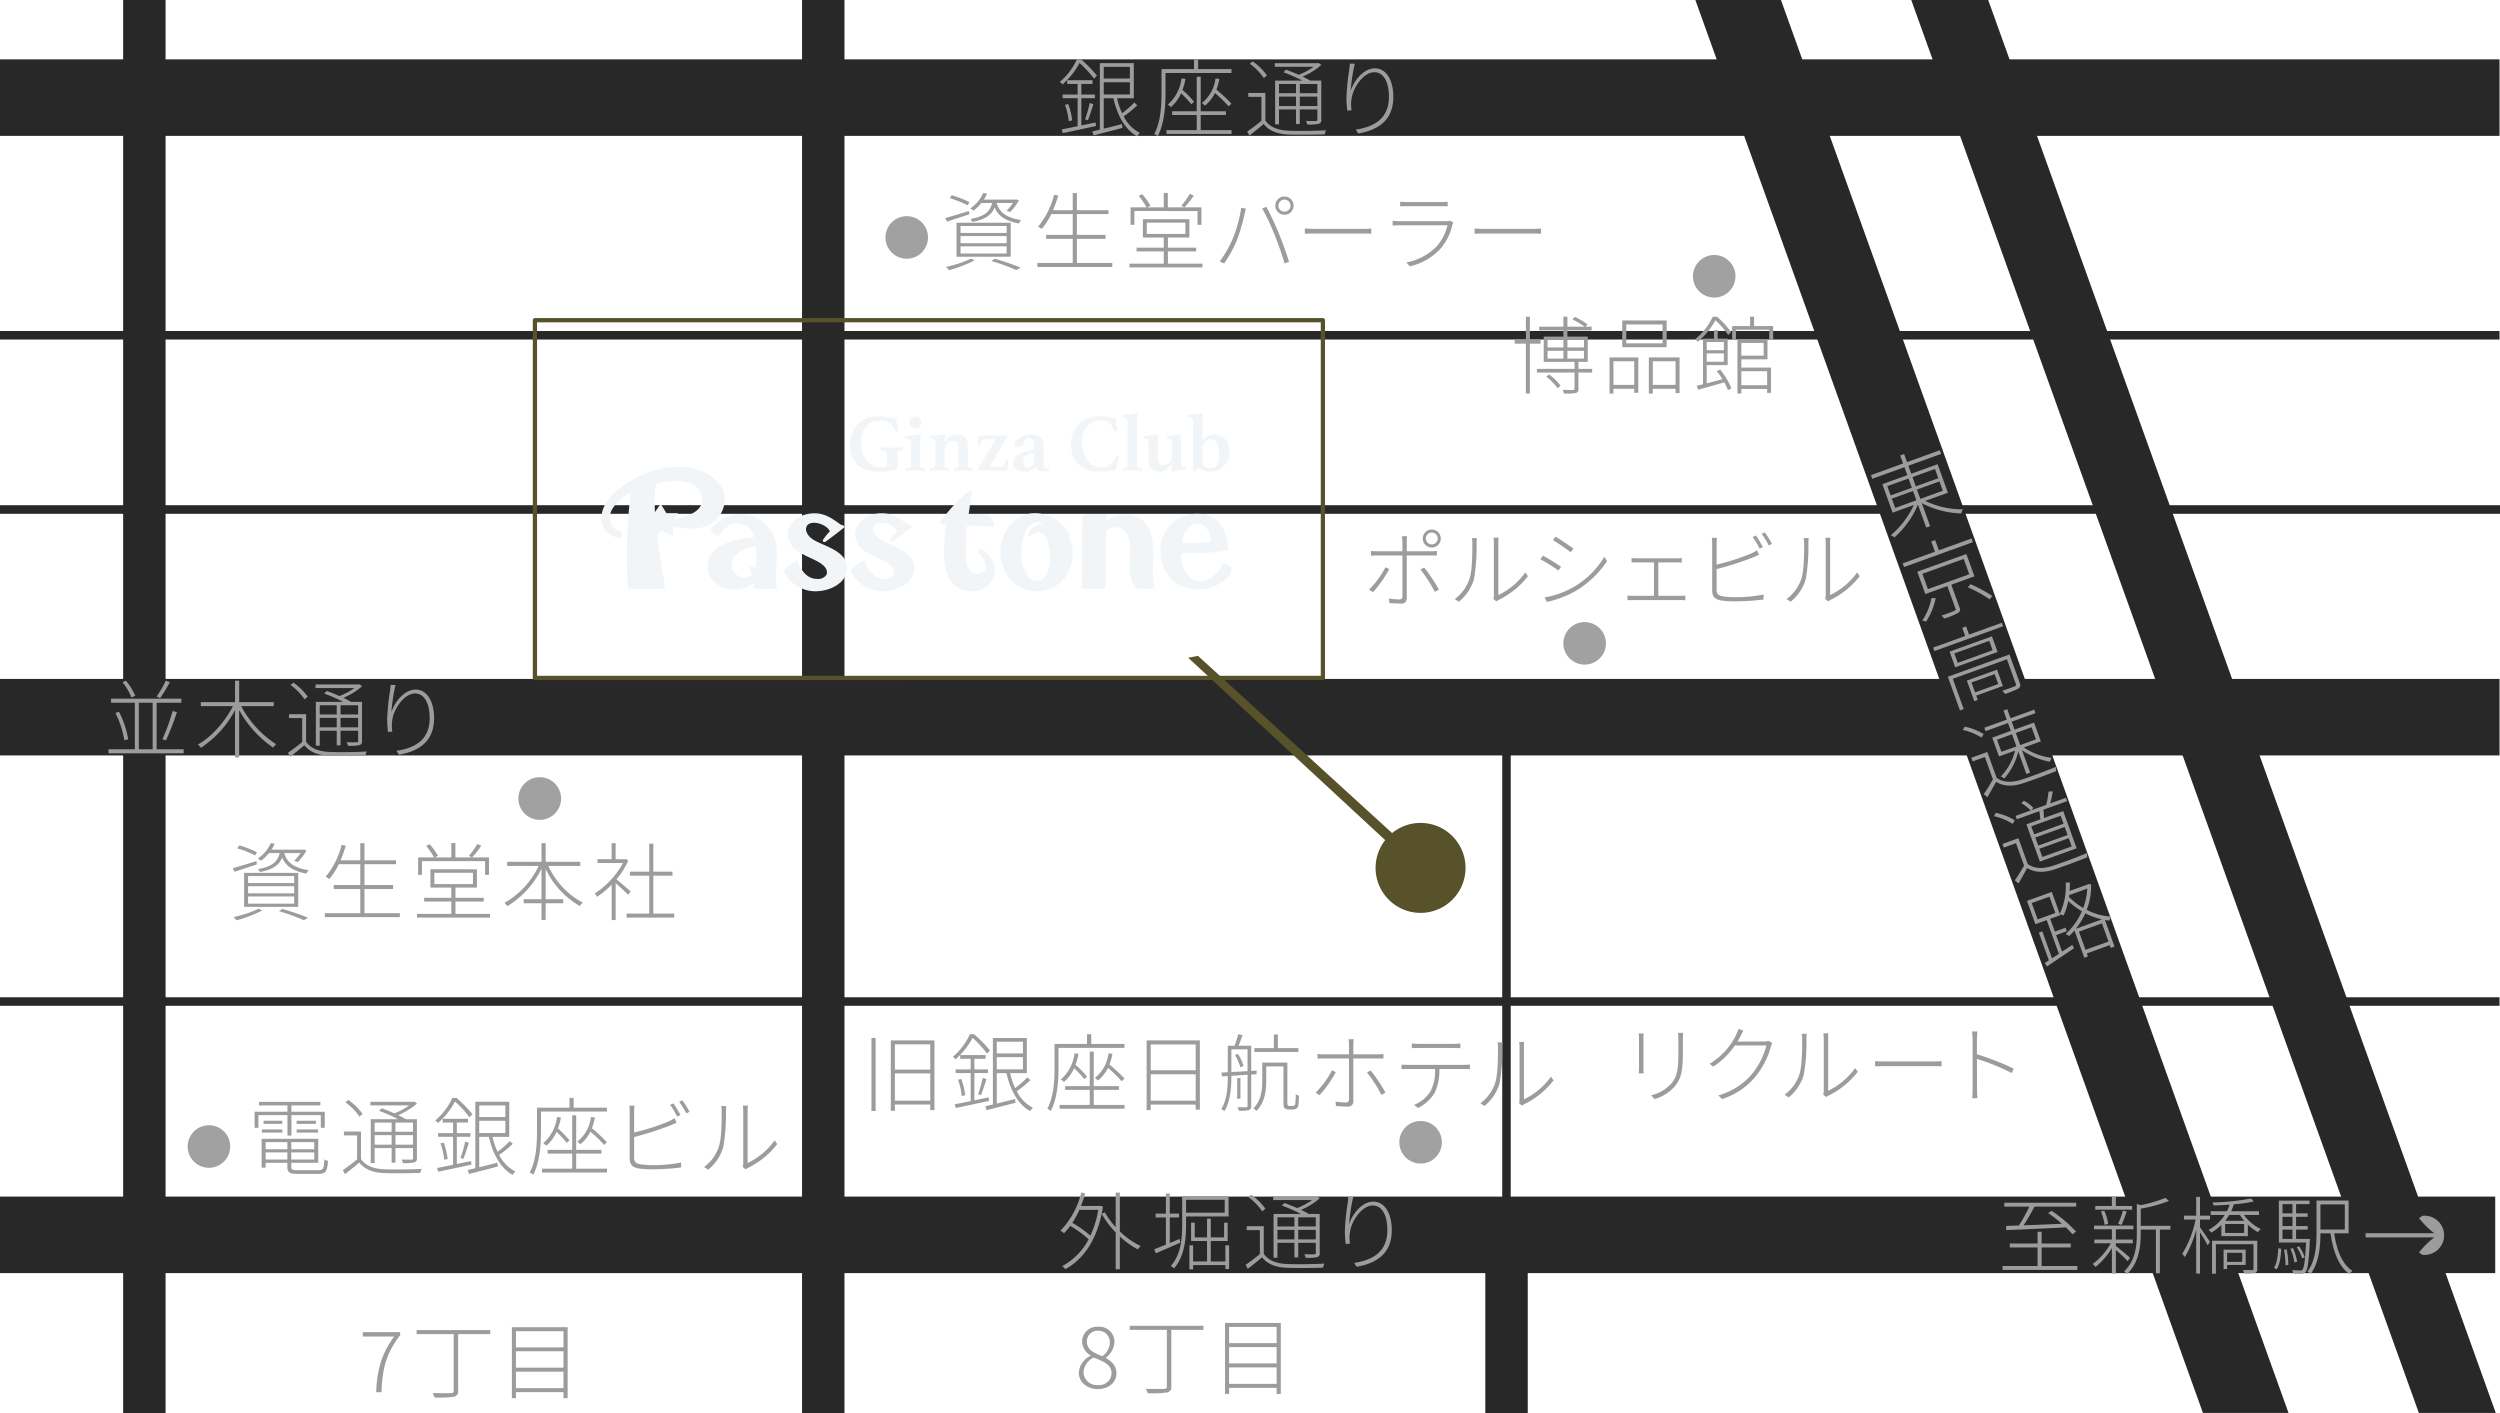 <svg id="access_map.svg" xmlns="http://www.w3.org/2000/svg" xmlns:xlink="http://www.w3.org/1999/xlink" width="589.125" height="333" viewBox="0 0 589.125 333">
  <defs>
    <style>
      .cls-1 {
        fill: #282828;
      }

      .cls-1, .cls-2, .cls-4, .cls-5, .cls-6 {
        fill-rule: evenodd;
      }

      .cls-2 {
        fill: #9c9c9c;
      }

      .cls-3 {
        fill: #a1a1a1;
      }

      .cls-4 {
        fill: #57522a;
      }

      .cls-5 {
        stroke: #57522a;
        stroke-linejoin: round;
        stroke-width: 1px;
        filter: url(#filter);
      }

      .cls-6 {
        fill: #f1f5f8;
      }
    </style>
    <filter id="filter" x="199" y="7394" width="203" height="102" filterUnits="userSpaceOnUse">
      <feGaussianBlur result="blur" stdDeviation="3" in="SourceAlpha"/>
      <feComposite result="composite"/>
      <feComposite result="composite-2"/>
      <feComposite result="composite-3"/>
      <feFlood result="flood"/>
      <feComposite result="composite-4" operator="in" in2="composite-3"/>
      <feBlend result="blend" in2="SourceGraphic"/>
      <feBlend result="blend-2" in="SourceGraphic"/>
    </filter>
  </defs>
  <path id="長方形_13" data-name="長方形 13" class="cls-1" d="M81,7340.99H670.014v18.03H81v-18.03Z" transform="translate(-81 -7327)"/>
  <path id="長方形_13_のコピー_6" data-name="長方形 13 のコピー 6" class="cls-1" d="M270,7327h10v332.99H270V7327Z" transform="translate(-81 -7327)"/>
  <path id="長方形_13_のコピー_10" data-name="長方形 13 のコピー 10" class="cls-1" d="M435,7494.01h2v128h-2v-128Z" transform="translate(-81 -7327)"/>
  <path id="長方形_13_のコピー_11" data-name="長方形 13 のコピー 11" class="cls-1" d="M431.013,7612.99h10v47.02h-10v-47.02Z" transform="translate(-81 -7327)"/>
  <path id="長方形_13_のコピー_8" data-name="長方形 13 のコピー 8" class="cls-1" d="M500.68,7327l119.608,332.95H600.12L480.511,7327H500.68Z" transform="translate(-81 -7327)"/>
  <path id="長方形_13_のコピー_12" data-name="長方形 13 のコピー 12" class="cls-1" d="M549.52,7327l119.608,332.95H651L531.386,7327H549.52Z" transform="translate(-81 -7327)"/>
  <path id="長方形_13_のコピー_7" data-name="長方形 13 のコピー 7" class="cls-1" d="M110.017,7327h10v332.99h-10V7327Z" transform="translate(-81 -7327)"/>
  <path id="長方形_13_のコピー_2" data-name="長方形 13 のコピー 2" class="cls-1" d="M81,7608.98H669v18.03H81v-18.03Z" transform="translate(-81 -7327)"/>
  <path id="長方形_13_のコピー" data-name="長方形 13 のコピー" class="cls-1" d="M81,7486.99H670.014v18.03H81v-18.03Z" transform="translate(-81 -7327)"/>
  <path id="長方形_13_のコピー_3" data-name="長方形 13 のコピー 3" class="cls-1" d="M81,7562.01H670.014v2H81v-2Z" transform="translate(-81 -7327)"/>
  <path id="長方形_13_のコピー_4" data-name="長方形 13 のコピー 4" class="cls-1" d="M81,7405H670.014v2.01H81V7405Z" transform="translate(-81 -7327)"/>
  <path id="長方形_13_のコピー_5" data-name="長方形 13 のコピー 5" class="cls-1" d="M81,7446.05H670.139v2.03H81v-2.03Z" transform="translate(-81 -7327)"/>
  <path id="東京高速道路" class="cls-2" d="M526.8,7444.5l5-1.81,0.794,2.2-5,1.81Zm-1.059-2.94,5-1.8,0.788,2.18-5,1.8Zm11.229-4.05,0.788,2.18-5.3,1.92-0.788-2.19Zm1.854,5.13-5.3,1.92-0.795-2.2,5.3-1.92Zm1.188,0.47-2.424-6.72-6.207,2.24-0.679-1.88,7.731-2.79-0.313-.86-7.73,2.79-0.686-1.9-0.922.33,0.686,1.9-7.58,2.74,0.312,0.86,7.58-2.73,0.679,1.88-5.887,2.12,2.424,6.72,5-1.81a20.456,20.456,0,0,1-5.46,7.14,3.233,3.233,0,0,1,.9.5,21.442,21.442,0,0,0,5.522-7.73l1.955,5.41,0.922-.33-1.962-5.43a21.6,21.6,0,0,0,9.3,2.44,3.346,3.346,0,0,1,.386-0.99,19.756,19.756,0,0,1-8.879-1.98Zm5.593,10.78-7.712,2.78-0.869-2.4-0.921.33,0.869,2.41-7.6,2.74,0.312,0.87,16.232-5.86Zm-9.483,14.08a13.445,13.445,0,0,1-2.141,5.25,4,4,0,0,1,.886.28,15.8,15.8,0,0,0,2.285-5.57Zm-2.115-5.75,9.743-3.51,1.3,3.61-9.743,3.51Zm12.267,0.59-1.9-5.26-11.568,4.17,1.9,5.27,5.192-1.88,1.928,5.35c0.088,0.24.047,0.36-.3,0.51-0.369.15-1.51,0.59-3.009,1.09a5.529,5.529,0,0,1,.637.7,16.133,16.133,0,0,0,3.263-1.33,0.931,0.931,0,0,0,.335-1.31l-1.928-5.34Zm-1.562,2.57a31.322,31.322,0,0,1,5.13,2.84l0.677-.77a37.216,37.216,0,0,0-5.148-2.78Zm6.332,20.48,0.842,2.33-5.455,1.97-0.842-2.33Zm1.941,2.79-1.385-3.84-7.11,2.57,1.752,4.85,0.827-.3-0.366-1.01Zm1.55-7.43L540,7486.47l2.866,7.94,0.884-.32-2.574-7.13,12.753-4.6,2.112,5.85c0.1,0.26.053,0.38-.3,0.53-0.306.15-1.435,0.56-2.9,1.04a4.526,4.526,0,0,1,.632.75,20.282,20.282,0,0,0,3.207-1.3,1.015,1.015,0,0,0,.264-1.33Zm-3.972-.99-8.219,2.97-0.8-2.22,8.219-2.97Zm-10.15.33,1.33,3.68,9.988-3.6-1.331-3.69Zm4.588-4.02-0.693-1.92-0.9.33,0.693,1.92-7.561,2.73,0.3,0.82,16.176-5.83-0.3-.83Zm6.6,24.77,3.536-1.28,1.032,2.86-3.536,1.28Zm8.144-2.94,1.032,2.86-3.724,1.34-1.032-2.85Zm-1.227,11.03,0.884-.32-1.908-5.28a17.208,17.208,0,0,0,6.57,2.71,4.7,4.7,0,0,1,.388-0.93,14.789,14.789,0,0,1-6.538-2.44l4.007-1.45-1.6-4.42-4.589,1.66-0.672-1.87,5.586-2.01-0.292-.81-5.586,2.01L554,7494.11l-0.884.32,0.774,2.14-5.286,1.91,0.292,0.81,5.286-1.91,0.672,1.86-4.383,1.59,1.6,4.42,3.78-1.37a13.057,13.057,0,0,1-3.373,6.09,3.981,3.981,0,0,1,.834.48,14.978,14.978,0,0,0,3.3-6.35Zm-10.075-9.42a14.143,14.143,0,0,0-4.458-1.75l-0.443.78a14.232,14.232,0,0,1,4.416,1.81Zm0.863,4.22-3.762,1.36,0.313,0.86,2.878-1.03,1.9,5.26a37.971,37.971,0,0,1-2.166,3.48l0.859,0.74c0.71-1.22,1.414-2.45,2.048-3.63,1.747,1.07,3.761,1.17,6.354.34,1.976-.65,5.894-2.11,7.811-2.86a3.333,3.333,0,0,1-.032-1.03c-1.991.84-6.146,2.41-8.111,3.03-2.347.74-4.4,0.7-5.9-.44Zm17.966,16.91-6.922,2.49-0.679-1.88,6.922-2.49Zm0.957,2.65-6.922,2.5-0.686-1.9,6.922-2.5Zm0.971,2.69-6.922,2.5-0.7-1.94,6.921-2.5Zm-10.673-5.19,3.164,8.77,8.671-3.13-3.164-8.77-4.533,1.64c-0.027-.61-0.063-1.29-0.137-1.97l5.605-2.02-0.285-.79-3.724,1.34a26.294,26.294,0,0,0,.625-2.86l-1.017.07a19.07,19.07,0,0,1-.549,3.13l-3.517,1.27,0.5-.54a7.949,7.949,0,0,0-2.249-1.7l-0.606.56a9.452,9.452,0,0,1,2.218,1.73l-3.555,1.28,0.285,0.79,5.305-1.91c0.091,0.6.191,1.35,0.25,1.93Zm-2.75-.96a13.909,13.909,0,0,0-4.458-1.75l-0.443.78a14.232,14.232,0,0,1,4.416,1.81Zm0.863,4.22-3.762,1.36,0.313,0.86,2.877-1.04,1.9,5.27a40.412,40.412,0,0,1-2.166,3.48l0.86,0.73c0.71-1.21,1.413-2.44,2.048-3.63,1.747,1.07,3.761,1.17,6.353.35,1.977-.65,5.894-2.11,7.811-2.87a3.317,3.317,0,0,1-.031-1.03c-1.991.85-6.146,2.41-8.111,3.04-2.347.74-4.4,0.69-5.9-.45Zm13.533,21.35a17.923,17.923,0,0,0,2.231-3.65,15.806,15.806,0,0,0,3.92,1.43Zm2.279,4.96-1.548-4.29,5.418-1.95,1.548,4.29Zm-3.847-12.9,4.251-1.53a14.979,14.979,0,0,1-.944,4.57,16.8,16.8,0,0,1-3.366-2.61Zm-3.262,4.22-4.175,1.51-1.392-3.86,4.176-1.5Zm7.765-6.82-0.175.11-4.232,1.52c0.034-.67.061-1.36,0.051-2.03l-0.966.09a14.94,14.94,0,0,1-1.413,7.33l-1.867-5.17-5.85,2.11,1.983,5.49,2.671-.96,2.865,7.94-1.612,1.07-2.3-6.36-0.809.29,2.363,6.55-0.972.61,0.508,0.81c1.718-1.13,4.082-2.71,6.384-4.28l-0.386-.78c-0.809.53-1.638,1.06-2.428,1.58l-1.4-3.89,2.52-.91-0.3-.83-2.52.91-1.087-3.01,2.352-.85-0.082-.22a8.068,8.068,0,0,1,.874.3,14.821,14.821,0,0,0,1.105-3.42,18.241,18.241,0,0,0,3.21,2.41,15.5,15.5,0,0,1-3.828,5.36,2.864,2.864,0,0,1,.816.49,16.58,16.58,0,0,0,1.264-1.32l2.322,6.43,0.846-.31-0.258-.71,5.417-1.96,0.238,0.66,0.884-.32-2.261-6.26c0.362,0.06.7,0.11,1.072,0.14a3.693,3.693,0,0,1,.312-0.96,13.8,13.8,0,0,1-5.694-1.58,15.181,15.181,0,0,0,1.041-6.01Z" transform="translate(-81 -7327)"/>
  <path id="銀座通り" class="cls-2" d="M339.5,7344.82a30.475,30.475,0,0,0-3.759-3.84h-0.98a15.019,15.019,0,0,1-4.02,5.32,3.57,3.57,0,0,1,.64.6,18.231,18.231,0,0,0,4.02-5.06,26.587,26.587,0,0,1,3.4,3.7Zm-0.32,11.04c-1.14.24-2.28,0.48-3.359,0.7v-6.42h3.2v-0.86h-3.2v-2.5h2.639v-0.88h-5.979v0.88h2.46v2.5H331.4v0.86h3.54v6.6c-1.46.3-2.76,0.56-3.76,0.76l0.26,0.88c2.08-.44,5.04-1.08,7.819-1.68Zm-7.219-4.16a15.142,15.142,0,0,1,.88,3.86l0.82-.2a16.215,16.215,0,0,0-.94-3.84Zm5.4,3.66c0.4-.98.9-2.54,1.3-3.8l-0.86-.3a32.832,32.832,0,0,1-1.1,3.84Zm3.74-8.98h6.159v2.88H341.1v-2.88Zm6.159-3.62v2.74H341.1v-2.74h6.159Zm1.04,8.4a22.77,22.77,0,0,1-2.88,2.52,17.327,17.327,0,0,1-1.18-3.52h3.94v-8.28h-8v15.68c-0.66.14-1.26,0.28-1.78,0.4l0.3,0.94c1.88-.48,4.38-1.12,6.8-1.76l-0.1-.9c-1.48.38-2.959,0.76-4.3,1.08v-7.16h2.28c0.919,4.06,2.739,7.38,5.579,8.96a5.011,5.011,0,0,1,.66-0.8,8.792,8.792,0,0,1-3.82-3.9,23.466,23.466,0,0,0,3.2-2.62Zm22.888-6.96v-0.92h-7.839v-2.3h-0.98v2.3h-7.659v5.58c0,2.86-.16,6.82-1.7,9.68a5.81,5.81,0,0,1,.82.54c1.58-2.98,1.82-7.24,1.82-10.22v-4.66H371.19Zm-3.76,1.28a8.637,8.637,0,0,1-3.219,5.8,5.761,5.761,0,0,1,.72.62,8.772,8.772,0,0,0,2.379-2.98,34.977,34.977,0,0,1,3.22,3.14l0.66-.64a37.132,37.132,0,0,0-3.54-3.3,12.849,12.849,0,0,0,.7-2.52Zm-8,0a9.821,9.821,0,0,1-3.239,6.18,4.77,4.77,0,0,1,.74.58,9.287,9.287,0,0,0,2.4-3.26,26.887,26.887,0,0,1,2.42,2.6l0.62-.6a20.51,20.51,0,0,0-2.72-2.78,14.106,14.106,0,0,0,.7-2.6Zm4.52,12.18v-3.56h5.939v-0.88h-5.939v-8.14h-0.94v8.14h-5.8v0.88h5.8v3.56h-7.119v0.9H371.21v-0.9h-7.259Zm27.483-8.7H387.3v-2.16h4.139v2.16ZM387.3,7352v-2.24h4.139V7352H387.3Zm-4.9,0v-2.24h4V7352h-4Zm4-5.2v2.16h-4v-2.16h4Zm-2.96-2.78a41.417,41.417,0,0,1,4.479,1.98h-6.439v10.32h0.92v-3.52h4v3.44h0.9v-3.44h4.139v2.36a0.3,0.3,0,0,1-.36.36c-0.28,0-1.2.02-2.34-.02a3.615,3.615,0,0,1,.32.84,10.53,10.53,0,0,0,2.7-.16,0.865,0.865,0,0,0,.6-1.02V7346h-2.58c-0.48-.28-1.12-0.62-1.82-0.96a15.748,15.748,0,0,0,4.42-2.74l-0.64-.46-0.2.06H381.4v0.84h9.159a15.89,15.89,0,0,1-3.519,1.88c-1-.44-2.06-0.86-2.98-1.2Zm-3.879.74a14.266,14.266,0,0,0-3.36-3.3l-0.68.56a13.738,13.738,0,0,1,3.3,3.38Zm-0.38,4.14h-4.02v0.92h3.1v5.64c-1.1.92-2.38,1.88-3.36,2.54l0.52,0.94c1.14-.88,2.28-1.8,3.36-2.72,1.28,1.62,3.2,2.38,5.939,2.48,2.12,0.08,6.379.04,8.439-.04a4.16,4.16,0,0,1,.32-0.96c-2.18.14-6.7,0.2-8.779,0.1-2.52-.1-4.439-0.82-5.519-2.42v-6.48Zm21.083-6.88-1.159-.04c-0.06.56-.08,1-0.16,1.52a55.515,55.515,0,0,0-.66,6.5,27.557,27.557,0,0,0,.2,3.08l1.02-.08a7.934,7.934,0,0,1-.02-2.66c0.32-2.62,2.779-6.32,5.379-6.32,2.36,0,3.439,2.62,3.439,5.82,0,5.14-3.559,7.08-7.839,7.7l0.62,0.92c4.74-.84,8.259-3.16,8.259-8.64,0-4.1-1.78-6.72-4.339-6.72-2.72,0-4.979,2.98-5.719,5.32A40.6,40.6,0,0,1,400.259,7342.02Z" transform="translate(-81 -7327)"/>
  <path id="資生堂パーラー" class="cls-2" d="M314.79,7374.83c-0.5,2.08-1.8,3.18-5.119,3.78a2.846,2.846,0,0,1,.5.68c3.019-.58,4.5-1.62,5.219-3.42,0.66,1.62,2.04,3.12,5.7,3.8a2.688,2.688,0,0,1,.54-0.8c-4.119-.66-5.279-2.32-5.759-4.04h3.84a9.559,9.559,0,0,1-1.5,1.8l0.82,0.34a12.048,12.048,0,0,0,2.079-2.76l-0.68-.24-0.18.06h-7.4a9.819,9.819,0,0,0,.76-1.42l-0.92-.12a8.627,8.627,0,0,1-3.059,3.64,2.366,2.366,0,0,1,.74.52,10.341,10.341,0,0,0,1.9-1.82h2.519Zm-7.439,10.22H318.21v1.69H307.351v-1.69Zm0-2.42H318.21v1.68H307.351v-1.68Zm0-2.38H318.21v1.64H307.351v-1.64Zm-0.94,7.25H319.17v-8.01H306.411v8.01Zm3.02-12.87a23.786,23.786,0,0,0-4.16-1.62l-0.459.7a23.762,23.762,0,0,1,4.219,1.68Zm-0.12,2.1c-2.06.62-4.14,1.26-5.559,1.66l0.4,0.84c1.519-.5,3.439-1.12,5.279-1.74Zm0.5,11.21a26.52,26.52,0,0,1-5.9,1.96,4.925,4.925,0,0,1,.7.76,30,30,0,0,0,6.079-2.32Zm4.839,0.58a43.811,43.811,0,0,1,5.839,2.12l1-.58a55.58,55.58,0,0,0-6.079-2.08Zm20.12,0.46v-5.69h6.739v-0.94H334.77v-4.9h7.439v-0.92H334.77v-4.04h-0.979v4.04h-4.64a31.78,31.78,0,0,0,1.22-3.44l-0.98-.2a18.667,18.667,0,0,1-3.759,7.5c0.24,0.14.68,0.42,0.859,0.56a15.713,15.713,0,0,0,2.24-3.5h5.06v4.9h-6.26v0.94h6.26v5.69h-8.339v0.94h17.657v-0.94H334.77Zm26.608-16.29a22.2,22.2,0,0,1-1.98,2.8l0.74,0.36a21.781,21.781,0,0,0,2.18-2.76Zm-13.059,4.04H363.2v3.24h0.92v-4.12H356.2v-3.38h-0.959v3.38h-3.88l0.74-.36a14.785,14.785,0,0,0-1.94-2.72l-0.84.36a17.638,17.638,0,0,1,1.84,2.72H347.42v4.12h0.9v-3.24Zm2.92,2.74h9.1v2.66h-9.1v-2.66Zm4.979,9.67v-2.89h6.659v-0.88h-6.659v-2.4h5.06v-4.32H350.319v4.32h4.92v2.4h-6.4v0.88h6.4v2.89H347.16v0.88h17.2v-0.88h-8.139Zm26.054-13.67a1.426,1.426,0,0,1,1.4-1.44,1.46,1.46,0,0,1,1.439,1.44,1.443,1.443,0,0,1-1.439,1.42A1.408,1.408,0,0,1,382.272,7375.47Zm-0.74,0a2.15,2.15,0,1,0,2.14-2.16A2.142,2.142,0,0,0,381.532,7375.47Zm-10.039,7.8a28.446,28.446,0,0,1-3.059,5.35l1.039,0.46a29.632,29.632,0,0,0,2.96-5.37,42.226,42.226,0,0,0,1.88-6.4c0.1-.4.2-0.76,0.3-1.14l-1.12-.22A32.015,32.015,0,0,1,371.493,7383.27Zm9.839-.98a69.089,69.089,0,0,1,2.36,6.77l1.079-.34c-0.52-1.72-1.579-4.71-2.439-6.77-0.9-2.22-2.14-4.8-2.9-6.2l-1,.36A51.56,51.56,0,0,1,381.332,7382.29Zm7.153-1.44v1.24c0.54-.04,1.44-0.06,2.54-0.06h11.1c0.92,0,1.659.04,2.019,0.06v-1.24a20.174,20.174,0,0,1-2.039.08H391.025C389.845,7380.93,389.005,7380.89,388.485,7380.85Zm22.458-6.32v1.1c0.52-.02,1.04-0.04,1.62-0.04h7.959c0.64,0,1.18,0,1.62.04v-1.1a12.342,12.342,0,0,1-1.6.08h-7.979A13.292,13.292,0,0,1,410.943,7374.53Zm12.538,4.94-0.759-.46a2.8,2.8,0,0,1-.9.12H410.9a14.369,14.369,0,0,1-1.72-.12v1.14c0.64-.04,1.26-0.06,1.72-0.06h11.2a11.326,11.326,0,0,1-2.58,5,13.4,13.4,0,0,1-7.1,3.75l0.8,0.92a14.283,14.283,0,0,0,7.159-4.07,12.858,12.858,0,0,0,2.879-5.76A3.153,3.153,0,0,1,423.481,7379.47Zm5,1.38v1.24c0.54-.04,1.44-0.06,2.54-0.06h11.1c0.92,0,1.659.04,2.019,0.06v-1.24a20.174,20.174,0,0,1-2.039.08H431.025C429.845,7380.93,429.005,7380.89,428.485,7380.85Z" transform="translate(-81 -7327)"/>
  <path id="博品館" class="cls-2" d="M444.039,7407.98v-0.92h-2.52v-5.42h-0.94v5.42h-2.64v0.92h2.64v11.76h0.94v-11.76h2.52Zm1.339,7.78a13.5,13.5,0,0,1,2.66,2.72l0.72-.58a12.138,12.138,0,0,0-2.7-2.64Zm0.3-6.1h3.74v1.84h-3.74v-1.84Zm0-2.58h3.74v1.8h-3.74v-1.8Zm8.579,0v1.8h-3.9v-1.8h3.9Zm0,4.42h-3.9v-1.84h3.9v1.84Zm1.94,2.42h-3.24v-1.64h2.2v-5.96h-4.8v-1.46h5.719v-0.88h-1.42l0.44-.56a16.754,16.754,0,0,0-3.019-1.74l-0.52.6a19.68,19.68,0,0,1,2.859,1.7h-4.059v-2.36h-0.94v2.36H443.7v0.88h5.719v1.46h-4.639v5.96h7.259v1.64h-8.859v0.86h8.859v3.8c0,0.22-.06.3-0.38,0.32-0.26,0-1.22,0-2.42-.02a3.755,3.755,0,0,1,.32.86,13.3,13.3,0,0,0,2.8-.14,0.849,0.849,0,0,0,.6-1.02v-3.8h3.24v-0.86Zm16.589-6.02h-8.559v-4.44h8.559v4.44Zm0.96-5.38H463.287v6.3h10.459v-6.3Zm-7.639,9.62v5.56h-4.9v-5.56h4.9Zm-5.82,7.62h0.92v-1.14h4.9v0.94h0.959v-8.34h-6.779v8.54Zm10.2-2.06v-5.56h5.359v5.56h-5.359Zm-0.94-6.48v8.54h0.94v-1.14h5.359v1h0.94v-8.4h-7.239Zm19.38-5.96a19.821,19.821,0,0,0-3.3-3.62h-1.02a14.95,14.95,0,0,1-4.179,5.32,2.66,2.66,0,0,1,.659.58,17.99,17.99,0,0,0,4.16-5.06,18.9,18.9,0,0,1,3,3.46Zm-1.7,2.34v1.92h-4.04v-1.92h4.04Zm-4.04,4.64v-1.96h4.04v1.96h-4.04Zm2.38,2.24a16.521,16.521,0,0,1,1.32,1.88c-1.28.34-2.54,0.68-3.7,0.98v-4.3h4.939v-6.24h-2.359v-2.02h-0.86v2.02h-2.6v10.76c-0.54.14-1.04,0.24-1.48,0.34l0.36,0.94c1.7-.46,3.96-1.12,6.14-1.74a12.04,12.04,0,0,1,.859,1.84l0.82-.42a17.233,17.233,0,0,0-2.659-4.44Zm11.858,0v3.3h-6.079v-3.3h6.079Zm-0.82-6.66v3h-5.259v-3h5.259Zm-5.259,3.86h6.159v-4.72h-7.079v12.78h0.92v-1.08h6.079v0.92h0.92v-5.96h-7v-1.94Zm3-7.84v-2.22h-0.94v2.22h-4.22V7407h0.88v-2.3h7.859v2.3h0.92v-3.16h-4.5Z" transform="translate(-81 -7327)"/>
  <path id="ポルシェビル" class="cls-2" d="M417,7453.91a1.4,1.4,0,1,1,1.4,1.38A1.391,1.391,0,0,1,417,7453.91Zm-0.72,0a2.12,2.12,0,0,0,4.24,0A2.12,2.12,0,1,0,416.275,7453.91Zm-3.7-.56h-1.22a7.035,7.035,0,0,1,.12,1.24v2.32h-5.859a12.16,12.16,0,0,1-1.54-.08v1.12c0.5-.04.94-0.06,1.56-0.06h5.839v9.57a0.694,0.694,0,0,1-.8.8,14.868,14.868,0,0,1-2.36-.24l0.08,1.08c0.7,0.06,1.9.12,2.6,0.12a1.243,1.243,0,0,0,1.5-1.42v-9.91h5.679c0.44,0,.94,0,1.42.04v-1.1a12.252,12.252,0,0,1-1.44.08H412.5v-2.32A11.073,11.073,0,0,1,412.576,7453.35Zm4.019,7.38-0.88.46a33.428,33.428,0,0,1,3.4,5.28l0.96-.54A38.638,38.638,0,0,0,416.6,7460.73Zm-8.219.38-0.9-.44a20.618,20.618,0,0,1-3.859,5.26l0.92,0.62A27.894,27.894,0,0,0,408.376,7461.11Zm24.54,7.03,0.7,0.58a3.185,3.185,0,0,1,.6-0.38,19.5,19.5,0,0,0,6.84-5.57l-0.62-.88a16.373,16.373,0,0,1-6.36,5.33v-12.17a9.271,9.271,0,0,1,.06-1.34h-1.179a11.858,11.858,0,0,1,.08,1.34v12.15A3.56,3.56,0,0,1,432.916,7468.14Zm-9.1.02,0.96,0.64a10.747,10.747,0,0,0,3.559-5.33,43.6,43.6,0,0,0,.62-8.44,10.091,10.091,0,0,1,.08-1.22h-1.2a5.734,5.734,0,0,1,.12,1.22c0,2.14-.02,6.24-0.6,8.14A9.662,9.662,0,0,1,423.817,7468.16Zm23.721-14.71-0.56.86a44.408,44.408,0,0,1,4.16,2.82l0.64-.86C451,7455.69,448.638,7454.09,447.538,7453.45Zm-2.579,14.35,0.58,1.04a24.066,24.066,0,0,0,6.6-2.49,22.985,22.985,0,0,0,7.559-7.12l-0.64-1.02a20.393,20.393,0,0,1-7.439,7.24A21.528,21.528,0,0,1,444.959,7467.8Zm-0.38-9.87-0.58.86a43.116,43.116,0,0,1,4.259,2.66l0.6-.9C448.078,7459.99,445.659,7458.51,444.579,7457.93Zm20.9,0.58v1.06c0.4-.04,1.019-0.04,1.259-0.04h4.02v7.87h-4.92c-0.419,0-.879-0.02-1.319-0.06v1.1c0.46-.02.92-0.04,1.319-0.04h11.059c0.3,0,.86.02,1.24,0.04v-1.1a11.982,11.982,0,0,1-1.24.06h-5.119v-7.87h4.2c0.44,0,.94,0,1.32.04v-1.06c-0.36.02-.82,0.06-1.32,0.06h-9.259C466.474,7458.57,465.894,7458.55,465.475,7458.51Zm29.294-5.32-0.76.34a20.457,20.457,0,0,1,1.64,2.76l0.78-.36A24.287,24.287,0,0,0,494.769,7453.19Zm2.1-.74-0.74.34a21.758,21.758,0,0,1,1.68,2.74l0.76-.36A21.887,21.887,0,0,0,496.869,7452.45Zm-11.279,1.28h-1.219a7.113,7.113,0,0,1,.1,1.36v11.06c0,1.57.779,2.13,2.2,2.37a20.217,20.217,0,0,0,3.1.18,56.825,56.825,0,0,0,6.8-.42v-1.18a32.13,32.13,0,0,1-6.759.62,18.59,18.59,0,0,1-2.86-.2c-1-.2-1.44-0.48-1.44-1.59v-4.82a73.746,73.746,0,0,0,8.379-2.68c0.56-.22,1.16-0.5,1.62-0.7l-0.48-1.06a10.788,10.788,0,0,1-1.52.82,53.8,53.8,0,0,1-8,2.56v-4.96A12.458,12.458,0,0,1,485.59,7453.73Zm25.512,14.41,0.7,0.58a3.152,3.152,0,0,1,.6-0.38,19.5,19.5,0,0,0,6.84-5.57l-0.62-.88a16.373,16.373,0,0,1-6.36,5.33v-12.17a9.271,9.271,0,0,1,.06-1.34h-1.179a11.858,11.858,0,0,1,.08,1.34v12.15A3.56,3.56,0,0,1,511.1,7468.14Zm-9.1.02,0.96,0.64a10.747,10.747,0,0,0,3.559-5.33,43.6,43.6,0,0,0,.62-8.44,10.091,10.091,0,0,1,.08-1.22h-1.2a5.734,5.734,0,0,1,.12,1.22c0,2.14-.02,6.24-0.6,8.14A9.662,9.662,0,0,1,502,7468.16Z" transform="translate(-81 -7327)"/>
  <path id="並木通り" class="cls-2" d="M120.052,7487.4a21.857,21.857,0,0,1-2.16,3.74l0.84,0.36a32.82,32.82,0,0,0,2.3-3.76Zm-7.179,3.54a15.5,15.5,0,0,0-2.18-3.52l-0.82.34a14.188,14.188,0,0,1,2.1,3.6Zm0.84,1.66h3.259v10.97h-3.259V7492.6Zm4.2,10.97V7492.6h5.82v-0.96H107.174v0.96h5.6v10.97h-6.2v0.96h17.7v-0.96h-6.359Zm-9.718-8.57a22.13,22.13,0,0,1,2.1,6.44l0.92-.22a21.932,21.932,0,0,0-2.159-6.46Zm11.918,6.48a69.364,69.364,0,0,0,2.58-6.66l-1-.28a47.609,47.609,0,0,1-2.42,6.66Zm25.39-8.08v-0.94h-8.139v-5.06h-0.98v5.06h-8.059v0.94H135.9c-1.88,3.66-5.119,7.34-8.279,9.04a4.384,4.384,0,0,1,.72.77,23.931,23.931,0,0,0,8.039-8.87v11.15h0.98v-11.13a26.12,26.12,0,0,0,8,8.81,4.5,4.5,0,0,1,.719-0.79,24.126,24.126,0,0,1-8.238-8.98H145.5Zm19.886,1.96h-4.14v-2.16h4.14v2.16Zm-4.14,3.04v-2.24h4.14v2.24h-4.14Zm-4.9,0v-2.24h4v2.24h-4Zm4-5.2v2.16h-4v-2.16h4Zm-2.959-2.78a41.5,41.5,0,0,1,4.479,1.98h-6.439v10.32h0.92v-3.52h4v3.44h0.9v-3.44h4.14v2.36a0.3,0.3,0,0,1-.36.36c-0.28,0-1.2.02-2.34-.02a3.615,3.615,0,0,1,.32.84,10.53,10.53,0,0,0,2.7-.16,0.865,0.865,0,0,0,.6-1.02v-9.16h-2.58c-0.48-.28-1.12-0.62-1.82-0.96a15.748,15.748,0,0,0,4.42-2.74l-0.64-.46-0.2.06H155.349v0.84h9.159a15.876,15.876,0,0,1-3.52,1.88c-1-.44-2.059-0.86-2.979-1.2Zm-3.88.74a14.26,14.26,0,0,0-3.359-3.3l-0.68.56a13.732,13.732,0,0,1,3.3,3.38Zm-0.38,4.14H149.11v0.92h3.1v5.64c-1.1.92-2.379,1.87-3.359,2.53l0.52,0.94c1.14-.88,2.28-1.8,3.359-2.71,1.28,1.61,3.2,2.37,5.94,2.47,2.119,0.08,6.379.04,8.438-.04a4.16,4.16,0,0,1,.32-0.96c-2.179.14-6.7,0.2-8.778,0.1-2.52-.1-4.44-0.82-5.52-2.41v-6.48Zm21.084-6.88-1.16-.04c-0.06.56-.08,1-0.16,1.52a55.515,55.515,0,0,0-.66,6.5,27.557,27.557,0,0,0,.2,3.08l1.02-.08a7.934,7.934,0,0,1-.02-2.66c0.32-2.62,2.78-6.32,5.38-6.32,2.359,0,3.439,2.62,3.439,5.82,0,5.14-3.559,7.07-7.839,7.69l0.62,0.92c4.739-.84,8.259-3.15,8.259-8.63,0-4.1-1.78-6.72-4.339-6.72-2.72,0-4.98,2.98-5.72,5.32A40.491,40.491,0,0,1,174.213,7488.42Z" transform="translate(-81 -7327)"/>
  <path id="旧銀座日航ホテル" class="cls-2" d="M286.361,7588.8h0.98v-17.21h-0.98v17.21Zm5.52-2.43v-6.42h8.339v6.42h-8.339Zm8.339-13.28v5.96h-8.339v-5.96h8.339Zm-9.3-.92v16.59h0.96v-1.48h8.339v1.32H301.2v-16.43H290.921Zm23.374,2.38a30.42,30.42,0,0,0-3.76-3.84h-0.98a15.027,15.027,0,0,1-4.019,5.32,3.57,3.57,0,0,1,.64.6,18.244,18.244,0,0,0,4.019-5.06,26.537,26.537,0,0,1,3.4,3.7Zm-0.32,11.04c-1.14.24-2.28,0.48-3.36,0.7v-6.42h3.2v-0.86h-3.2v-2.5h2.64v-0.88h-5.98v0.88h2.46v2.5H306.2v0.86h3.539v6.6c-1.46.3-2.759,0.56-3.759,0.76l0.26,0.87c2.079-.44,5.039-1.07,7.819-1.67Zm-7.219-4.16a15.137,15.137,0,0,1,.879,3.86l0.82-.2a16.215,16.215,0,0,0-.94-3.84Zm5.4,3.66c0.4-.98.9-2.54,1.3-3.8l-0.86-.3a32.832,32.832,0,0,1-1.1,3.84Zm3.739-8.98h6.159v2.88h-6.159v-2.88Zm6.159-3.62v2.74h-6.159v-2.74h6.159Zm1.04,8.4a22.758,22.758,0,0,1-2.879,2.52,17.327,17.327,0,0,1-1.18-3.52h3.939v-8.28h-8v15.67c-0.659.14-1.259,0.28-1.779,0.4l0.3,0.94c1.879-.48,4.379-1.12,6.8-1.75l-0.1-.9c-1.48.38-2.96,0.76-4.3,1.08v-7.16h2.28c0.92,4.06,2.74,7.37,5.579,8.95a5.011,5.011,0,0,1,.66-0.8,8.766,8.766,0,0,1-3.819-3.89,23.457,23.457,0,0,0,3.2-2.62Zm22.888-6.96v-0.92h-7.839v-2.3h-0.98v2.3H329.5v5.58c0,2.86-.159,6.82-1.7,9.67a5.81,5.81,0,0,1,.82.54c1.579-2.97,1.819-7.23,1.819-10.21v-4.66h15.538Zm-3.759,1.28a8.638,8.638,0,0,1-3.22,5.8,5.761,5.761,0,0,1,.72.62,8.775,8.775,0,0,0,2.38-2.98,34.951,34.951,0,0,1,3.219,3.14l0.66-.64a37.109,37.109,0,0,0-3.539-3.3,12.849,12.849,0,0,0,.7-2.52Zm-8,0a9.822,9.822,0,0,1-3.24,6.18,4.77,4.77,0,0,1,.74.58,9.289,9.289,0,0,0,2.4-3.26,26.887,26.887,0,0,1,2.42,2.6l0.619-.6a20.437,20.437,0,0,0-2.719-2.78,14.106,14.106,0,0,0,.7-2.6Zm4.519,12.17v-3.55h5.939v-0.88h-5.939v-8.14H337.8v8.14H332v0.88h5.8v3.55h-7.119v0.9H346v-0.9h-7.259Zm13.425-1.01v-6.22h10.6v6.22h-10.6Zm10.6-13.24v6.08h-10.6v-6.08h10.6Zm-11.559-.96v16.43h0.96v-1.3h10.6v1.18h0.98v-16.31H351.207Zm35.758,1.82h-4.839v-3.22h-0.94v3.22h-4.6v0.9h10.378v-0.9Zm-14.938,1.64a10.992,10.992,0,0,1,1.26,2.88l0.74-.32a10.219,10.219,0,0,0-1.32-2.84Zm-0.86,4v-5.36h3.82v5.14Zm5.94,0.5,0.02-.84-1.28.08v-5.94h-2.98c0.3-.72.64-1.66,0.94-2.48l-1.02-.26a22.621,22.621,0,0,1-.86,2.74h-1.6v6.24l-1.479.08,0.1,0.9,1.379-.08v0.08c0,2.42-.14,5.52-1.539,7.71a2.559,2.559,0,0,1,.74.46c1.419-2.23,1.639-5.65,1.639-8.17v-0.14c1.18-.06,2.48-0.16,3.82-0.24v7.31a0.279,0.279,0,0,1-.34.34c-0.24.02-1.06,0.02-2.04,0a3.109,3.109,0,0,1,.34.82,9.28,9.28,0,0,0,2.36-.14,0.911,0.911,0,0,0,.54-1v-7.39Zm-3.8.92h-0.76v4.86h0.76v-4.86Zm11.6,6.57a0.6,0.6,0,0,1-.4-0.1,1.631,1.631,0,0,1-.14-0.93v-9.18h-5.92v4.4c0,2.02-.24,4.56-2.1,6.39a4,4,0,0,1,.74.56c1.959-1.91,2.3-4.77,2.3-6.93v-3.54h4.06v8.1c0,1.29.08,1.57,0.34,1.79a1.535,1.535,0,0,0,.94.28h0.9a1.663,1.663,0,0,0,.86-0.22,1.065,1.065,0,0,0,.46-0.72,15.513,15.513,0,0,0,.14-2.31,2,2,0,0,1-.74-0.38,20.006,20.006,0,0,1-.1,2.12,0.75,0.75,0,0,1-.2.55,0.88,0.88,0,0,1-.5.12h-0.639Zm15.086-15.73h-1.22a7.237,7.237,0,0,1,.12,1.24v2.32h-5.859a9.442,9.442,0,0,1-1.56-.1v1.14c0.52-.04.96-0.06,1.58-0.06h5.839v9.58a0.7,0.7,0,0,1-.8.8,14.868,14.868,0,0,1-2.36-.24l0.08,1.05c0.7,0.08,1.88.14,2.6,0.14a1.246,1.246,0,0,0,1.5-1.41v-9.92h5.68c0.44,0,.939,0,1.419.02v-1.08a12.235,12.235,0,0,1-1.439.08h-5.66v-2.32A10.758,10.758,0,0,1,399.992,7571.89Zm4,7.36-0.86.48a32.465,32.465,0,0,1,3.4,5.28l0.96-.54A38.976,38.976,0,0,0,403.992,7579.25Zm-8.2.4-0.9-.44a21.5,21.5,0,0,1-3.859,5.26l0.9,0.62A27.148,27.148,0,0,0,395.793,7579.65Zm17.9-6.76v1.12c0.44-.04.98-0.06,1.64-0.06h8.1c0.5,0,1.16.02,1.7,0.06v-1.12a16.471,16.471,0,0,1-1.7.1H415.3C414.675,7572.99,414.215,7572.93,413.7,7572.89Zm-2.419,4.98v1.08c0.539-.04,1.019-0.04,1.619-0.04h6.279a10.312,10.312,0,0,1-1.1,5.3,8.334,8.334,0,0,1-3.86,3.17l0.96,0.72a9.8,9.8,0,0,0,3.879-3.51,12.36,12.36,0,0,0,1.14-5.68h5.8c0.439,0,1,.02,1.4.04v-1.08c-0.46.04-.98,0.06-1.4,0.06H412.9C412.275,7577.93,411.8,7577.91,411.276,7577.87Zm27.684,9.1,0.7,0.57a2.771,2.771,0,0,1,.6-0.37,19.53,19.53,0,0,0,6.839-5.58l-0.62-.88a16.483,16.483,0,0,1-6.359,5.34v-12.18a9.271,9.271,0,0,1,.06-1.34H439a11.858,11.858,0,0,1,.08,1.34v12.16A3.56,3.56,0,0,1,438.96,7586.97Zm-9.1.02,0.959,0.63a10.706,10.706,0,0,0,3.56-5.33,43.6,43.6,0,0,0,.62-8.44,10.091,10.091,0,0,1,.08-1.22h-1.2a5.734,5.734,0,0,1,.12,1.22c0,2.14-.02,6.24-0.6,8.14A9.694,9.694,0,0,1,429.862,7586.99Z" transform="translate(-81 -7327)"/>
  <path id="リクルート" class="cls-2" d="M477.635,7570.39h-1.2c0.04,0.44.08,0.98,0.08,1.56v2.8c0,4.16-.22,5.86-1.68,7.6a9.325,9.325,0,0,1-4.759,2.76l0.84,0.88a9.958,9.958,0,0,0,4.7-2.94c1.42-1.76,1.96-3.18,1.96-8.28v-2.82C477.575,7571.37,477.6,7570.83,477.635,7570.39Zm-9.3.14h-1.18c0.04,0.34.08,1.04,0.08,1.38v6.62a11.588,11.588,0,0,1-.08,1.42h1.18a13.346,13.346,0,0,1-.06-1.4v-6.64C468.276,7571.53,468.3,7570.87,468.336,7570.53Zm23.5-.66-1.2-.42a6.135,6.135,0,0,1-.46,1.3,16.16,16.16,0,0,1-6.319,6.94l0.88,0.66a18.02,18.02,0,0,0,5.079-4.98h7.439a17.665,17.665,0,0,1-3.4,6.72,15.964,15.964,0,0,1-7.938,5.04l0.9,0.86a17.114,17.114,0,0,0,7.9-5.32,19.2,19.2,0,0,0,3.58-7.02,5.887,5.887,0,0,1,.34-0.86l-0.9-.52a2.686,2.686,0,0,1-1.04.16h-6.259a14.334,14.334,0,0,0,.72-1.28C491.336,7570.81,491.6,7570.27,491.836,7569.87Zm18.81,15.08,0.7,0.58a3.185,3.185,0,0,1,.6-0.38,19.533,19.533,0,0,0,6.84-5.58l-0.62-.88a16.5,16.5,0,0,1-6.359,5.34v-12.18a9.271,9.271,0,0,1,.06-1.34h-1.18a11.858,11.858,0,0,1,.08,1.34v12.16A3.56,3.56,0,0,1,510.646,7584.95Zm-9.1.02,0.96,0.64a10.775,10.775,0,0,0,3.559-5.34,43.6,43.6,0,0,0,.62-8.44,10.091,10.091,0,0,1,.08-1.22h-1.2a5.734,5.734,0,0,1,.12,1.22c0,2.14-.02,6.24-0.6,8.14A9.683,9.683,0,0,1,501.547,7584.97Zm21.32-7.92v1.24c0.54-.04,1.44-0.06,2.539-0.06h11.1c0.92,0,1.66.04,2.02,0.06v-1.24a20.2,20.2,0,0,1-2.04.08H525.406C524.227,7577.13,523.387,7577.09,522.867,7577.05Zm22.979,6.62a16.937,16.937,0,0,1-.1,2.12h1.24a17.534,17.534,0,0,1-.1-2.12c0-.42,0-3.84-0.02-7.14a52.522,52.522,0,0,1,8.219,3.34l0.44-1.06a66.57,66.57,0,0,0-8.659-3.38v-3.46c0-.48.06-1.34,0.12-1.9h-1.28a13.091,13.091,0,0,1,.14,1.9v11.7Z" transform="translate(-81 -7327)"/>
  <path id="資生堂本社" class="cls-2" d="M146.9,7528.03c-0.5,2.08-1.8,3.18-5.119,3.78a2.846,2.846,0,0,1,.5.68c3.02-.58,4.5-1.62,5.219-3.42,0.66,1.62,2.04,3.12,5.7,3.8a2.688,2.688,0,0,1,.54-0.8c-4.119-.66-5.279-2.32-5.759-4.04h3.84a9.559,9.559,0,0,1-1.5,1.8l0.82,0.34a11.991,11.991,0,0,0,2.079-2.76l-0.679-.24-0.18.06h-7.4a9.714,9.714,0,0,0,.759-1.42l-0.919-.12a8.637,8.637,0,0,1-3.06,3.64,2.366,2.366,0,0,1,.74.52,10.341,10.341,0,0,0,1.9-1.82H146.9Zm-7.439,10.22h10.859v1.7H139.463v-1.7Zm0-2.42h10.859v1.68H139.463v-1.68Zm0-2.38h10.859v1.64H139.463v-1.64Zm-0.94,7.26h12.759v-8.02H138.523v8.02Zm3.02-12.88a23.8,23.8,0,0,0-4.159-1.62l-0.46.7a23.762,23.762,0,0,1,4.219,1.68Zm-0.12,2.1c-2.06.62-4.139,1.26-5.559,1.66l0.4,0.84c1.52-.5,3.439-1.12,5.279-1.74Zm0.5,11.22a26.5,26.5,0,0,1-5.9,1.96,4.925,4.925,0,0,1,.7.76,30,30,0,0,0,6.079-2.32Zm4.839,0.58a43.884,43.884,0,0,1,5.84,2.12l1-.58a55.506,55.506,0,0,0-6.079-2.08Zm20.121,0.46v-5.7h6.739v-0.94h-6.739v-4.9h7.439v-0.92h-7.439v-4.04H165.9v4.04h-4.64a31.78,31.78,0,0,0,1.22-3.44l-0.98-.2a18.655,18.655,0,0,1-3.759,7.5c0.24,0.14.68,0.42,0.86,0.56a15.711,15.711,0,0,0,2.239-3.5h5.06v4.9h-6.259v0.94H165.9v5.7h-8.339v0.94h17.657v-0.94h-8.338Zm26.607-16.3a22.2,22.2,0,0,1-1.98,2.8l0.74,0.36a21.781,21.781,0,0,0,2.18-2.76Zm-13.058,4.04H195.31v3.24h0.919v-4.12h-7.918v-3.38h-0.96v3.38h-3.88l0.74-.36a14.785,14.785,0,0,0-1.94-2.72l-0.84.36a17.638,17.638,0,0,1,1.84,2.72h-3.739v4.12h0.9v-3.24Zm2.919,2.74h9.1v2.66h-9.1v-2.66Zm4.98,9.68v-2.9h6.659v-0.88h-6.659v-2.4h5.059v-4.32H182.431v4.32h4.92v2.4h-6.4v0.88h6.4v2.9h-8.079v0.88h17.2v-0.88h-8.138Zm29.414-11.3v-0.96h-8.158v-4.38h-0.98v4.38h-8.1v0.96h7.439a19.641,19.641,0,0,1-8.059,8.7,5,5,0,0,1,.68.78,21.311,21.311,0,0,0,8.039-8.8v7.16h-4.2v0.96h4.2v3.94h0.98v-3.94h4.139v-0.96h-4.139v-7.12a19.858,19.858,0,0,0,8.058,8.74,3.412,3.412,0,0,1,.7-0.8,18.424,18.424,0,0,1-8.119-8.66h7.519Zm11.87,6.02c-0.52-.46-2.48-2.16-3.34-2.86a18.036,18.036,0,0,0,2.78-4.42l-0.58-.38-0.18.06h-2.22v-3.78h-0.94v3.78H221.8v0.9h6a19.558,19.558,0,0,1-6.659,7.18,3.894,3.894,0,0,1,.56.78,20.845,20.845,0,0,0,3.439-2.86v8.34h0.94v-8.7c0.96,0.84,2.4,2.16,2.96,2.74Zm5.339,5.22v-8.94h4.519v-0.94h-4.519v-6.6h-0.96v6.6h-4.559v0.94h4.559v8.94h-5.339v0.94h11.218v-0.94h-4.919Z" transform="translate(-81 -7327)"/>
  <path id="電通銀座ビル" class="cls-2" d="M148.735,7594.6h0.94v-4.82h6.919v2.98h0.94v-3.78h-7.859v-1.5h6.819v-0.82H142.036v0.82h6.7v1.5H141v3.78h0.9v-2.98h6.839v4.82Zm2.16-.7h5.039v-0.74H150.9v0.74Zm0-2.8v0.74h4.539v-0.74H150.9Zm-8.179,2.8h4.819v-0.74h-4.819v0.74Zm0.4-2.8v0.74h4.4v-0.74h-4.4Zm0.48,9.14v-1.68h5.119v1.68H143.6Zm5.119-4.1v1.68H143.6v-1.68h5.119Zm6.339,1.68h-5.419v-1.68h5.419v1.68Zm-5.419,2.42v-1.68h5.419v1.68h-5.419Zm1.54,2.52c-1.3,0-1.54-.14-1.54-0.8v-0.94h6.359v-5.66H142.656v6.8h0.94v-1.14h5.119v0.94c0,1.36.54,1.66,2.48,1.66h4.879c1.72,0,2.06-.64,2.22-3.06a2.374,2.374,0,0,1-.86-0.36c-0.1,2.2-.3,2.56-1.4,2.56h-4.859Zm27.151-9.06h-4.139v-2.16h4.139v2.16Zm-4.139,3.04v-2.24h4.139v2.24h-4.139Zm-4.9,0v-2.24h4v2.24h-4Zm4-5.2v2.16h-4v-2.16h4Zm-2.96-2.78a41.521,41.521,0,0,1,4.48,1.98h-6.439v10.32h0.919v-3.52h4v3.44h0.9v-3.44h4.139v2.36a0.3,0.3,0,0,1-.36.36c-0.28,0-1.2.02-2.339-.02a3.615,3.615,0,0,1,.32.84,10.525,10.525,0,0,0,2.7-.16,0.865,0.865,0,0,0,.6-1.02v-9.16h-2.58c-0.48-.28-1.119-0.62-1.819-0.96a15.756,15.756,0,0,0,4.419-2.74l-0.64-.46-0.2.06H168.288v0.84h9.158a15.868,15.868,0,0,1-3.519,1.88c-1-.44-2.06-0.86-2.98-1.2Zm-3.879.74a14.266,14.266,0,0,0-3.36-3.3l-0.68.56a13.738,13.738,0,0,1,3.3,3.38Zm-0.38,4.14h-4.02v0.92h3.1v5.64c-1.1.92-2.38,1.88-3.36,2.54l0.52,0.94c1.14-.88,2.28-1.8,3.36-2.72,1.28,1.62,3.2,2.38,5.939,2.48,2.12,0.08,6.379.04,8.439-.04a4.16,4.16,0,0,1,.32-0.96c-2.18.14-6.7,0.2-8.779,0.1-2.52-.1-4.439-0.82-5.519-2.42v-6.48Zm26.263-4.08a30.406,30.406,0,0,0-3.759-3.84h-0.98a15.019,15.019,0,0,1-4.02,5.32,3.57,3.57,0,0,1,.64.6,18.231,18.231,0,0,0,4.02-5.06,26.525,26.525,0,0,1,3.4,3.7Zm-0.32,11.04c-1.14.24-2.279,0.48-3.359,0.7v-6.42h3.2v-0.86h-3.2v-2.5h2.639v-0.88h-5.979v0.88h2.46v2.5h-3.54v0.86h3.54v6.6c-1.46.3-2.76,0.56-3.76,0.76l0.26,0.88c2.08-.44,5.04-1.08,7.819-1.68Zm-7.219-4.16a15.142,15.142,0,0,1,.88,3.86l0.82-.2a16.215,16.215,0,0,0-.94-3.84Zm5.4,3.66c0.4-.98.9-2.54,1.3-3.8l-0.86-.3a32.637,32.637,0,0,1-1.1,3.84Zm3.739-8.98h6.159V7594h-6.159v-2.88Zm6.159-3.62v2.74h-6.159v-2.74h6.159Zm1.04,8.4a22.77,22.77,0,0,1-2.88,2.52,17.388,17.388,0,0,1-1.179-3.52h3.939v-8.28h-8v15.68c-0.66.14-1.26,0.28-1.78,0.4l0.3,0.94c1.88-.48,4.38-1.12,6.8-1.76l-0.1-.9c-1.479.38-2.959,0.76-4.3,1.08v-7.16h2.28c0.92,4.06,2.739,7.38,5.579,8.96a5.011,5.011,0,0,1,.66-0.8,8.792,8.792,0,0,1-3.82-3.9,23.466,23.466,0,0,0,3.2-2.62Zm22.888-6.96v-0.92h-7.839v-2.3H215.2v2.3H207.54v5.58c0,2.86-.16,6.82-1.7,9.68a5.81,5.81,0,0,1,.82.54c1.58-2.98,1.82-7.24,1.82-10.22v-4.66h15.538Zm-3.76,1.28a8.633,8.633,0,0,1-3.219,5.8,5.761,5.761,0,0,1,.72.62,8.76,8.76,0,0,0,2.379-2.98,34.977,34.977,0,0,1,3.22,3.14l0.66-.64a37.132,37.132,0,0,0-3.54-3.3,12.849,12.849,0,0,0,.7-2.52Zm-8,0a9.822,9.822,0,0,1-3.24,6.18,4.77,4.77,0,0,1,.74.58,9.289,9.289,0,0,0,2.4-3.26,26.99,26.99,0,0,1,2.419,2.6l0.62-.6a20.557,20.557,0,0,0-2.719-2.78,14.186,14.186,0,0,0,.7-2.6Zm4.519,12.18v-3.56h5.939v-0.88h-5.939v-8.14h-0.94v8.14h-5.8v0.88h5.8v3.56H208.72v0.9h15.318v-0.9h-7.259Zm22.912-15.38-0.76.34a20.45,20.45,0,0,1,1.639,2.76l0.78-.36A24.431,24.431,0,0,0,239.691,7587.02Zm2.1-.74-0.74.34a21.758,21.758,0,0,1,1.68,2.74l0.76-.36A21.887,21.887,0,0,0,241.79,7586.28Zm-11.278,1.28h-1.22a7.113,7.113,0,0,1,.1,1.36v11.06c0,1.58.78,2.14,2.2,2.38a20.2,20.2,0,0,0,3.1.18,56.811,56.811,0,0,0,6.8-.42v-1.18a32.124,32.124,0,0,1-6.759.62,18.576,18.576,0,0,1-2.859-.2c-1-.2-1.44-0.48-1.44-1.6v-4.82a73.874,73.874,0,0,0,8.379-2.68c0.56-.22,1.16-0.5,1.619-0.7l-0.479-1.06a10.788,10.788,0,0,1-1.52.82,53.878,53.878,0,0,1-8,2.56v-4.96A12.458,12.458,0,0,1,230.512,7587.56Zm25.511,14.42,0.7,0.58a3.166,3.166,0,0,1,.6-0.38,19.53,19.53,0,0,0,6.839-5.58l-0.62-.88a16.49,16.49,0,0,1-6.359,5.34v-12.18a9.271,9.271,0,0,1,.06-1.34h-1.18a11.858,11.858,0,0,1,.08,1.34v12.16A3.56,3.56,0,0,1,256.023,7601.98Zm-9.1.02,0.96,0.64a10.777,10.777,0,0,0,3.56-5.34,43.6,43.6,0,0,0,.62-8.44,10.091,10.091,0,0,1,.08-1.22h-1.2a5.734,5.734,0,0,1,.12,1.22c0,2.14-.02,6.24-0.6,8.14A9.69,9.69,0,0,1,246.924,7602Z" transform="translate(-81 -7327)"/>
  <path id="_7丁目" data-name="7丁目" class="cls-2" d="M169.636,7655.07h1.26c0.22-5.52,1.02-9.02,4.4-13.44v-0.72h-8.8v1.04h7.379C171.036,7645.91,169.876,7649.45,169.636,7655.07Zm26.89-14.64H179.168v0.96h8.739v13.28a0.542,0.542,0,0,1-.66.62c-0.52.02-2.28,0.04-4.3-.02a4.6,4.6,0,0,1,.46,1.05,25.98,25.98,0,0,0,4.539-.18,1.267,1.267,0,0,0,1.02-1.49v-13.26h7.559v-0.96Zm6.056,13.68v-3.88h11.2v3.88h-11.2Zm11.2-8.68v3.86h-11.2v-3.86h11.2Zm0-4.74v3.82h-11.2v-3.82h11.2Zm-12.158-.94v16.73h0.96v-1.43h11.2v1.43h0.98v-16.73H201.622Z" transform="translate(-81 -7327)"/>
  <path id="_8丁目" data-name="8丁目" class="cls-2" d="M339.739,7654.33c2.6,0,4.359-1.64,4.359-3.7,0-1.92-1.26-2.86-2.48-3.62v-0.1a5,5,0,0,0,2-3.56,3.571,3.571,0,0,0-3.859-3.7,3.52,3.52,0,0,0-3.76,3.5,3.979,3.979,0,0,0,2,3.26v0.08a4.736,4.736,0,0,0-2.78,3.96C335.219,7652.67,337.119,7654.33,339.739,7654.33Zm1.02-7.74c-1.82-.7-3.64-1.5-3.64-3.44a2.5,2.5,0,0,1,2.62-2.56,2.675,2.675,0,0,1,2.8,2.8A4.179,4.179,0,0,1,340.759,7646.59Zm-1.02,6.8a3.148,3.148,0,0,1-3.42-3,4.185,4.185,0,0,1,2.38-3.48c2.179,0.86,4.239,1.58,4.239,3.7A2.894,2.894,0,0,1,339.739,7653.39Zm24.84-13.96H347.221v0.96h8.739v13.28a0.542,0.542,0,0,1-.66.62c-0.52.02-2.28,0.04-4.3-.02a4.6,4.6,0,0,1,.46,1.05,25.987,25.987,0,0,0,4.54-.18,1.267,1.267,0,0,0,1.02-1.49v-13.26h7.559v-0.96Zm6.056,13.68v-3.88h11.2v3.88h-11.2Zm11.2-8.68v3.86h-11.2v-3.86h11.2Zm0-4.74v3.82h-11.2v-3.82h11.2Zm-12.158-.94v16.73h0.96v-1.43h11.2v1.43h0.98v-16.73H369.675Z" transform="translate(-81 -7327)"/>
  <path id="外堀通り" class="cls-2" d="M339.813,7612.1a23.634,23.634,0,0,1-1.86,6.08,26.5,26.5,0,0,0-4.259-3.02,21.142,21.142,0,0,0,1.66-3.06h4.459Zm5.079-4.06h-0.979v8.14a18.6,18.6,0,0,1-2.54-3.48l-0.76.32c0.1-.54.22-1.1,0.3-1.68l-0.62-.2-0.2.04h-4.359a26.844,26.844,0,0,0,1-2.96l-0.939-.2a19.211,19.211,0,0,1-4.9,8.98,3.979,3.979,0,0,1,.84.62,16.085,16.085,0,0,0,1.48-1.74,25.938,25.938,0,0,1,4.319,3.16,14.968,14.968,0,0,1-6.239,6.32,4.323,4.323,0,0,1,.76.72c3.94-2.18,7.119-6.26,8.559-13.04a21.156,21.156,0,0,0,3.3,4.38v8.68h0.979v-7.72a19.21,19.21,0,0,0,4.24,3.04,3.183,3.183,0,0,1,.68-0.78,18.563,18.563,0,0,1-4.92-3.46v-9.14Zm14.067,10.92-2.3.96v-6.02h2.179v-0.92H356.66v-4.72h-0.92v4.72h-2.42v0.92h2.42v6.4c-1.04.42-2,.8-2.74,1.08l0.38,0.96c1.6-.7,3.76-1.62,5.779-2.52Zm10.639-9.22v3.02h-9.1v-3.02h9.1Zm0.92,3.92v-4.82H359.579v6.84c0,3.02-.24,6.92-2.679,9.64a3.638,3.638,0,0,1,.76.58c2.5-2.82,2.839-7.06,2.839-10.22v-2.02h10.019Zm-0.76,6.8v3.8h-3.44v-4.82h3.98v-4.32h-0.84v3.48h-3.14v-4.42h-0.879v4.42h-2.9v-3.48h-0.86v4.32h3.76v4.82h-3.28v-3.8h-0.88v5.68h0.88v-1.02h7.6v0.94h0.88v-5.6h-0.88Zm21.31-4.44h-4.139v-2.16h4.139v2.16Zm-4.139,3.04v-2.24h4.139v2.24h-4.139Zm-4.9,0v-2.24h4v2.24h-4Zm4-5.2v2.16h-4v-2.16h4Zm-2.96-2.78a41.521,41.521,0,0,1,4.48,1.98h-6.44v10.32h0.92v-3.52h4v3.44h0.9v-3.44h4.139v2.36a0.3,0.3,0,0,1-.36.36c-0.28,0-1.2.02-2.34-.02a3.615,3.615,0,0,1,.32.84,10.53,10.53,0,0,0,2.7-.16,0.865,0.865,0,0,0,.6-1.02v-9.16h-2.58c-0.48-.28-1.12-0.62-1.82-0.96a15.748,15.748,0,0,0,4.42-2.74l-0.64-.46-0.2.06H381.029v0.84h9.159a15.89,15.89,0,0,1-3.519,1.88c-1-.44-2.06-0.86-2.98-1.2Zm-3.879.74a14.266,14.266,0,0,0-3.36-3.3l-0.68.56a13.738,13.738,0,0,1,3.3,3.38Zm-0.38,4.14h-4.02v0.92h3.1v5.64c-1.1.92-2.38,1.88-3.36,2.54l0.52,0.94c1.14-.88,2.28-1.8,3.36-2.72,1.28,1.62,3.2,2.38,5.939,2.48,2.12,0.08,6.379.04,8.439-.04a4.16,4.16,0,0,1,.32-0.96c-2.18.14-6.7,0.2-8.779,0.1-2.52-.1-4.439-0.82-5.519-2.42v-6.48Zm21.083-6.88-1.159-.04c-0.06.56-.08,1-0.16,1.52a55.515,55.515,0,0,0-.66,6.5,27.557,27.557,0,0,0,.2,3.08l1.02-.08a7.934,7.934,0,0,1-.02-2.66c0.32-2.62,2.779-6.32,5.379-6.32,2.36,0,3.439,2.62,3.439,5.82,0,5.14-3.559,7.08-7.839,7.7l0.62,0.92c4.74-.84,8.259-3.16,8.259-8.64,0-4.1-1.78-6.72-4.339-6.72-2.72,0-4.979,2.98-5.719,5.32A40.6,40.6,0,0,1,399.893,7609.08Z" transform="translate(-81 -7327)"/>
  <path id="至新橋駅_" data-name="至新橋駅→" class="cls-2" d="M553.775,7616.88c3.419-.14,8.858-0.4,14.058-0.64a21.567,21.567,0,0,1,1.54,1.62l0.859-.64a33.422,33.422,0,0,0-5.779-4.9l-0.8.54a33.515,33.515,0,0,1,3.22,2.52c-3.16.14-6.339,0.28-9.019,0.36a44.5,44.5,0,0,0,2.56-4.4h9.838v-0.92H553.315v0.92h5.9a39.178,39.178,0,0,1-2.46,4.44c-1.14.04-2.139,0.08-3.019,0.1Zm8.338,8.46v-4.38h6.86v-0.92h-6.86v-2.78h-0.959v2.78h-6.539v0.92h6.539v4.38H552.9v0.92h17.637v-0.92h-8.419Zm21.333-14.14h-3.84v-2.14h-0.94v2.14h-3.919v0.86h8.7v-0.86Zm-2.5,4.44c0.38-.82.86-2.08,1.22-3.14l-0.9-.24a18.967,18.967,0,0,1-1.14,3.14Zm-3.16-.24a10.591,10.591,0,0,0-.92-3.1l-0.8.16a11.854,11.854,0,0,1,.879,3.16Zm5.18,8.02c-0.48-.46-2.56-2.2-3.36-2.8v-0.64h4v-0.88h-4v-2.42h4.139v-0.86h-9.278v0.86h4.2v2.42h-4.139v0.88h3.859a14.646,14.646,0,0,1-4.259,4.88,4.632,4.632,0,0,1,.7.7,17.543,17.543,0,0,0,3.839-4.46v6.02h0.94v-5.56a33.68,33.68,0,0,1,2.76,2.62Zm9.5-7.56h-7v-4.04A33.019,33.019,0,0,0,592.1,7610l-0.8-.72a31.082,31.082,0,0,1-5.9,1.72l-0.86-.3v7c0,2.86-.3,6.36-3,8.9a2.148,2.148,0,0,1,.68.66c2.859-2.74,3.239-6.56,3.239-9.56v-0.94h3.58v10.28h0.94v-10.28h2.479v-0.9Zm6.966-1.48h2.36v-0.9h-2.36v-4.44h-0.9v4.44h-2.879v0.9h2.739a24.574,24.574,0,0,1-3.139,8.06,5.963,5.963,0,0,1,.6.8,25.164,25.164,0,0,0,2.679-6.44v10.32h0.9v-9.74c0.62,0.98,1.48,2.42,1.78,3.06l0.58-.76c-0.34-.54-1.78-2.68-2.36-3.44v-1.86Zm9.959,7.84v2.14h-3.58v-2.14h3.58Zm0.8,2.86v-3.6h-5.2v4.58h0.82v-0.98h4.38Zm2.739-5.7H602.27v7.78h0.9v-6.96h8.859v5.8c0,0.2-.08.26-0.32,0.28-0.28.02-1.12,0.02-2.18,0a3.988,3.988,0,0,1,.32.84,10.626,10.626,0,0,0,2.519-.14,0.848,0.848,0,0,0,.56-0.98v-6.62Zm-3.1-1.84h-4.48v-2.1h4.48v2.1Zm-1-4.24a10.648,10.648,0,0,0,1.02,1.38h-4.48a9.911,9.911,0,0,0,.94-1.38h2.52Zm4.5,0v-0.86h-6.559a10.969,10.969,0,0,0,.62-1.64,34.039,34.039,0,0,0,4.72-.68l-0.64-.7a56.257,56.257,0,0,1-9.119.94,1.864,1.864,0,0,1,.26.7c1.18-.02,2.5-0.08,3.779-0.18a7.241,7.241,0,0,1-.62,1.56H601.95v0.86h3.319a10.665,10.665,0,0,1-3.839,3.54,1.641,1.641,0,0,1,.64.64,12.6,12.6,0,0,0,2.4-1.82v2.64h6.239v-2.72a10.538,10.538,0,0,0,2.379,1.78,3.811,3.811,0,0,1,.66-0.74,10.505,10.505,0,0,1-3.959-3.32h3.539Zm4.143,12.82c0.78-1.08,1-3.04,1.1-4.84l-0.7-.14c-0.08,1.74-.3,3.58-1.02,4.6Zm1.759-4.62a18.606,18.606,0,0,1,.34,3.66l0.68-.1a20.425,20.425,0,0,0-.4-3.64Zm1.52-.24a14.183,14.183,0,0,1,.92,3.22l0.64-.18a12.922,12.922,0,0,0-.96-3.18Zm3.36,2a11.025,11.025,0,0,0-1.34-2.58l-0.54.22a11.354,11.354,0,0,1,1.28,2.64Zm-5.239-6.5h2.339v2.2h-2.339v-2.2Zm2.339-6v2.16h-2.339v-2.16h2.339Zm0,5.16h-2.339v-2.18h2.339v2.18Zm0.86,3.04v-2.2h2.74v-0.84h-2.74v-2.18h2.74v-0.82h-2.74v-2.16h3.18v-0.84h-7.239v9.88h6.419c-0.22,4.36-.5,5.96-0.86,6.36a0.6,0.6,0,0,1-.6.22c-0.28,0-1.02-.02-1.82-0.1a2.331,2.331,0,0,1,.24.84,12.519,12.519,0,0,0,1.88.04,1.342,1.342,0,0,0,1.04-.42c0.5-.6.74-2.3,1-7.3,0.02-.16.02-0.48,0.02-0.48h-3.26Zm11.479-8.14v5.92h-5.74v-5.92h5.74Zm0.9,6.82v-7.74h-7.559v7.52c0,2.9-.18,6.64-2.159,9.24a3.536,3.536,0,0,1,.78.52c2-2.64,2.279-6.54,2.3-9.54h2.38c0.62,4.38,1.94,7.8,4.459,9.6a3.262,3.262,0,0,1,.7-0.78c-2.439-1.54-3.7-4.82-4.3-8.82h3.4Zm20.181-.04H638.451v1h16.178a19.489,19.489,0,0,0-3.6,3.56l0.84,0.54a4.623,4.623,0,1,0,0-9.2l-0.84.54A19.489,19.489,0,0,0,654.629,7617.6Z" transform="translate(-81 -7327)"/>
  <circle id="楕円形_1" data-name="楕円形 1" class="cls-3" cx="213.672" cy="55.955" r="5.016"/>
  <circle id="楕円形_1_のコピー_3" data-name="楕円形 1 のコピー 3" class="cls-3" cx="127.188" cy="188.175" r="5.031"/>
  <circle id="楕円形_1_のコピー_6" data-name="楕円形 1 のコピー 6" class="cls-3" cx="49.234" cy="270.175" r="5.016"/>
  <circle id="楕円形_1_のコピー" data-name="楕円形 1 のコピー" class="cls-3" cx="403.953" cy="65.105" r="5.016"/>
  <circle id="楕円形_1_のコピー_2" data-name="楕円形 1 のコピー 2" class="cls-3" cx="373.422" cy="151.605" r="5.016"/>
  <circle id="楕円形_1_のコピー_4" data-name="楕円形 1 のコピー 4" class="cls-3" cx="334.765" cy="269.175" r="5.016"/>
  <path id="楕円形_1_のコピー_7" data-name="楕円形 1 のコピー 7" class="cls-4" d="M415.761,7520.92a10.6,10.6,0,1,1-10.605,10.6A10.6,10.6,0,0,1,415.761,7520.92Z" transform="translate(-81 -7327)"/>
  <path id="長方形_15" data-name="長方形 15" class="cls-4" d="M363.3,7481.55l54.391,49.65L415,7532l-54-50Z" transform="translate(-81 -7327)"/>
  <g transform="translate(-81 -7327)" style="fill: ; filter: url(#filter)">
    <path id="長方形_14" data-name="長方形 14" class="cls-5" d="M207.053,7402.46H392.739v84.29H207.053v-84.29Z" style="stroke: inherit; filter: none; fill: inherit"/>
  </g>
  <use transform="translate(-81 -7327)" xlink:href="#長方形_14" style="stroke: #57522a; filter: none; fill: none"/>
  <path id="シェイプ_4" data-name="シェイプ 4" class="cls-6" d="M291.84,7437.79c-0.309.06-.6,0.1-0.87,0.14s-0.551.07-.841,0.11-0.606.05-.947,0.06-0.738.02-1.189,0.02a8.732,8.732,0,0,1-3.006-.46,5.351,5.351,0,0,1-2.079-1.32,5.492,5.492,0,0,1-1.208-2.06,8.487,8.487,0,0,1-.4-2.67,7.232,7.232,0,0,1,.386-2.29,6.234,6.234,0,0,1,1.187-2.1,6.155,6.155,0,0,1,2.008-1.52,6.276,6.276,0,0,1,2.827-.59,16.34,16.34,0,0,1,2.288.16,19.887,19.887,0,0,1,2.209.44c0.026,0.34.078,0.79,0.155,1.33a12.458,12.458,0,0,0,.328,1.58c-0.065.01-.142,0.03-0.232,0.05a1.046,1.046,0,0,1-.212.03,0.658,0.658,0,0,1-.26-0.05,0.272,0.272,0,0,1-.145-0.2,2.893,2.893,0,0,0-1.332-1.83,4.831,4.831,0,0,0-2.3-.49,4.453,4.453,0,0,0-1.843.36,3.548,3.548,0,0,0-1.332,1.02,4.787,4.787,0,0,0-.811,1.6,7.446,7.446,0,0,0-.279,2.12,8.6,8.6,0,0,0,.308,2.37,5.471,5.471,0,0,0,.908,1.87,4.143,4.143,0,0,0,1.476,1.21,4.487,4.487,0,0,0,2.017.44,5.275,5.275,0,0,0,.724-0.04,4.41,4.41,0,0,0,.666-0.14v-2.78a0.819,0.819,0,0,0-.29-0.72,2.319,2.319,0,0,0-1.023-.3,0.313,0.313,0,0,1-.212-0.16,0.619,0.619,0,0,1-.058-0.25c0-.03,0-0.09.01-0.17a0.71,0.71,0,0,1,.029-0.17c0.193,0.01.408,0.02,0.646,0.04s0.483,0.02.735,0.02,0.494,0.02.727,0.02,0.434,0.01.6,0.01,0.366,0,.593-0.01,0.46-.01.7-0.02,0.471-.01.7-0.02,0.415-.03.57-0.04a0.515,0.515,0,0,1,.038.19v0.15a0.448,0.448,0,0,1-.067.27,0.4,0.4,0,0,1-.164.12,2.04,2.04,0,0,0-.859.25,0.672,0.672,0,0,0-.241.58v3.36a0.438,0.438,0,0,1-.1.29A0.991,0.991,0,0,1,291.84,7437.79Zm4.9,0.1c-0.5,0-.933.01-1.293,0.03s-0.708.04-1.042,0.07a1.863,1.863,0,0,1-.039-0.37,0.2,0.2,0,0,1,.068-0.18,0.414,0.414,0,0,1,.145-0.07,3.058,3.058,0,0,0,.849-0.25,0.459,0.459,0,0,0,.232-0.43v-5.09a1.675,1.675,0,0,0-.193-0.89,1.126,1.126,0,0,0-.908-0.37,0.279,0.279,0,0,1-.251-0.31v-0.14a0.373,0.373,0,0,1,.039-0.17c0.077,0,.19,0,0.338-0.01s0.305-.01.473-0.02a4.239,4.239,0,0,0,.5-0.03l0.463-.03a8.708,8.708,0,0,0,.926-0.16,4.218,4.218,0,0,1,.6-0.1,0.266,0.266,0,0,1,.308.29,3.517,3.517,0,0,1-.057.56,6.316,6.316,0,0,0-.058.97v5.5a0.45,0.45,0,0,0,.25.43,3.359,3.359,0,0,0,.831.25,0.234,0.234,0,0,1,.212.25v0.19a0.386,0.386,0,0,1-.039.18c-0.322-.03-0.669-0.05-1.042-0.07S297.238,7437.89,296.736,7437.89Zm-1.409-11.34a1.376,1.376,0,0,1,.4-1.01,1.474,1.474,0,0,1,2,0,1.527,1.527,0,0,1,0,2.03,1.474,1.474,0,0,1-2,0A1.368,1.368,0,0,1,295.327,7426.55Zm13.725,10.16a0.474,0.474,0,0,0,.231.42,2.546,2.546,0,0,0,.85.24,0.432,0.432,0,0,1,.145.07,0.2,0.2,0,0,1,.067.18,1.557,1.557,0,0,1-.01.2,1.155,1.155,0,0,1-.029.17c-0.334-.03-0.669-0.05-1-0.07s-0.753-.03-1.255-0.03q-0.618,0-1.158.03c-0.36.02-.708,0.04-1.042,0.07a1.185,1.185,0,0,1-.039-0.37,0.234,0.234,0,0,1,.213-0.25,1.658,1.658,0,0,0,.675-0.23,0.506,0.506,0,0,0,.174-0.43v-3.78a3.16,3.16,0,0,0-.28-1.58,0.986,0.986,0,0,0-.9-0.43,2.09,2.09,0,0,0-1.486.59,2.3,2.3,0,0,0-.617,1.75v3.45a0.506,0.506,0,0,0,.174.43,1.652,1.652,0,0,0,.675.23,0.234,0.234,0,0,1,.212.25,1.225,1.225,0,0,1-.038.37c-0.335-.03-0.683-0.05-1.043-0.07s-0.746-.03-1.158-0.03q-0.751,0-1.264.03c-0.341.02-.672,0.04-0.994,0.07a1.3,1.3,0,0,1-.029-0.17,1.8,1.8,0,0,1-.009-0.2,0.2,0.2,0,0,1,.067-0.18,0.414,0.414,0,0,1,.145-0.07,3.047,3.047,0,0,0,.849-0.25,0.457,0.457,0,0,0,.232-0.43v-5.09a1.543,1.543,0,0,0-.213-0.89,1.138,1.138,0,0,0-.887-0.37,0.29,0.29,0,0,1-.251-0.31v-0.14a0.372,0.372,0,0,1,.038-0.17c0.078,0,.19,0,0.338-0.01s0.306-.01.473-0.02a4.239,4.239,0,0,0,.5-0.03l0.463-.03a8.708,8.708,0,0,0,.926-0.16,4.218,4.218,0,0,1,.6-0.1,0.267,0.267,0,0,1,.309.29,3.536,3.536,0,0,1-.058.56,6.316,6.316,0,0,0-.058.97,5.614,5.614,0,0,1,1.37-1.31,2.75,2.75,0,0,1,1.564-.51,2.541,2.541,0,0,1,1.853.66,2.643,2.643,0,0,1,.675,1.97v4.71Zm4.306-6.25a1.177,1.177,0,0,0-.9.29,2.183,2.183,0,0,0-.415,1.14,0.24,0.24,0,0,1-.289.19c-0.026,0-.074-0.01-0.145-0.02a1.23,1.23,0,0,1-.164-0.04c0.026-.33.042-0.68,0.048-1.03s0.023-.65.049-0.88a1.168,1.168,0,0,1,.077-0.38,0.269,0.269,0,0,1,.27-0.12h6.5a0.509,0.509,0,0,1,.02.13,0.444,0.444,0,0,1-.02.11,0.514,0.514,0,0,1-.1.16l-4.073,7.03h2.49a0.93,0.93,0,0,0,.791-0.39,3.735,3.735,0,0,0,.5-1.15,0.252,0.252,0,0,1,.125-0.16,0.53,0.53,0,0,1,.164-0.04,1.183,1.183,0,0,1,.154.02,1.352,1.352,0,0,0,.193.04l-0.212,2.38a0.319,0.319,0,0,1-.1.2,0.456,0.456,0,0,1-.194.03h-0.318a1.74,1.74,0,0,1-.4-0.04l-0.666-.03c-0.225-.01-0.434-0.01-0.627-0.01H311.37a0.209,0.209,0,0,1-.019-0.1,0.273,0.273,0,0,1,.019-0.1,1.531,1.531,0,0,1,.116-0.2l4.188-7.03h-2.316Zm14.664,6.83c0.194,0,.29.16,0.29,0.49a1.966,1.966,0,0,1-.627.26,3.906,3.906,0,0,1-.763.08,1.917,1.917,0,0,1-1.332-.42,1.6,1.6,0,0,1-.54-0.99,2.27,2.27,0,0,1-1.032,1.09,3.3,3.3,0,0,1-1.516.32,7.463,7.463,0,0,1-.9-0.06,2.982,2.982,0,0,1-.907-0.28,2.212,2.212,0,0,1-.7-0.6,1.68,1.68,0,0,1-.289-1.03,1.986,1.986,0,0,1,.367-1.21,3.045,3.045,0,0,1,.916-0.84,4.867,4.867,0,0,1,1.207-.54c0.437-.14.849-0.25,1.235-0.34,0.167-.04.341-0.08,0.521-0.13s0.322-.08.425-0.1a0.43,0.43,0,0,0,.27-0.17,1.485,1.485,0,0,0,.058-0.55,3.171,3.171,0,0,0-.29-1.51,1.025,1.025,0,0,0-.984-0.54,0.91,0.91,0,0,0-.8.35,3.847,3.847,0,0,0-.454,1.1,0.5,0.5,0,0,1-.337.32,6.308,6.308,0,0,1-.7.22c-0.154.04-.312,0.07-0.473,0.1a2.355,2.355,0,0,1-.434.04,0.15,0.15,0,0,1-.154-0.09,0.97,0.97,0,0,1-.039-0.34,1.529,1.529,0,0,1,.357-0.94,3.7,3.7,0,0,1,.9-0.82,4.793,4.793,0,0,1,1.188-.57,4.037,4.037,0,0,1,1.244-.22,6.366,6.366,0,0,1,1.294.13,2.445,2.445,0,0,1,.994.44,2.122,2.122,0,0,1,.646.85,3.41,3.41,0,0,1,.232,1.36v3.39c0,0.45.009,0.78,0.029,0.98a1.285,1.285,0,0,0,.106.46,0.56,0.56,0,0,0,.54.35,1.827,1.827,0,0,0,.261-0.02A1.483,1.483,0,0,1,328.022,7437.29Zm-3.319-3.61-0.425.08a4.223,4.223,0,0,0-.83.22,2.293,2.293,0,0,0-.666.39,1.729,1.729,0,0,0-.444.6,2,2,0,0,0-.164.85,1.73,1.73,0,0,0,.242,1.06,0.848,0.848,0,0,0,.7.3,1.394,1.394,0,0,0,1.158-.54,2.4,2.4,0,0,0,.425-1.51v-1.45Zm15.093,4.44a7.294,7.294,0,0,1-2.837-.5,5.35,5.35,0,0,1-2.008-1.38,5.767,5.767,0,0,1-1.187-2.07,8.014,8.014,0,0,1-.395-2.56,7.2,7.2,0,0,1,.386-2.29,5.984,5.984,0,0,1,1.215-2.1,6.26,6.26,0,0,1,2.124-1.52,7.288,7.288,0,0,1,3.088-.59,11.907,11.907,0,0,1,1.843.13,18.067,18.067,0,0,1,1.863.41c0.025,0.34.077,0.79,0.154,1.33a12.458,12.458,0,0,0,.328,1.58c-0.064.02-.148,0.03-0.251,0.05a1.338,1.338,0,0,1-.231.03,0.663,0.663,0,0,1-.261-0.05,0.275,0.275,0,0,1-.145-0.2,4.926,4.926,0,0,0-.482-1.07,2.424,2.424,0,0,0-.647-0.7,2.454,2.454,0,0,0-.878-0.37,5.107,5.107,0,0,0-1.177-.12,4.458,4.458,0,0,0-1.844.36,3.626,3.626,0,0,0-1.341,1.02,4.676,4.676,0,0,0-.82,1.6,7.41,7.41,0,0,0-.28,2.12,7.856,7.856,0,0,0,.337,2.34,6.242,6.242,0,0,0,.927,1.87,4.212,4.212,0,0,0,1.4,1.23,3.562,3.562,0,0,0,1.757.45,5.082,5.082,0,0,0,1.322-.15,2.558,2.558,0,0,0,.946-0.44,2.675,2.675,0,0,0,.675-0.76,6.635,6.635,0,0,0,.512-1.08,0.406,0.406,0,0,1,.183-0.23,0.6,0.6,0,0,1,.261-0.06c0.064,0,.144.01,0.241,0.02a2.334,2.334,0,0,1,.241.07c-0.077.22-.158,0.47-0.241,0.75s-0.171.56-.261,0.85-0.17.57-.241,0.86-0.132.57-.183,0.84c-0.631.12-1.274,0.2-1.93,0.26S340.58,7438.12,339.8,7438.12Zm10.38-.13c-0.335-.03-0.718-0.05-1.149-0.07s-0.833-.03-1.206-0.03q-0.618,0-1.226.03c-0.405.02-.775,0.04-1.11,0.07a1.311,1.311,0,0,1-.028-0.17,1.557,1.557,0,0,1-.01-0.2,0.2,0.2,0,0,1,.067-0.18,0.432,0.432,0,0,1,.145-0.07,3.047,3.047,0,0,0,.849-0.25,0.457,0.457,0,0,0,.232-0.43v-10.12a1.5,1.5,0,0,0-.212-0.87,1.176,1.176,0,0,0-.888-0.36,0.29,0.29,0,0,1-.251-0.31v-0.16a0.27,0.27,0,0,1,.039-0.15c0.077,0,.189,0,0.337-0.01s0.306-.01.473-0.02,0.335-.01.5-0.03,0.322-.02.463-0.04a8.709,8.709,0,0,0,.927-0.15,3.1,3.1,0,0,1,.6-0.1,0.266,0.266,0,0,1,.309.29,3.317,3.317,0,0,1-.058.55,6.084,6.084,0,0,0-.058.96v10.52a0.457,0.457,0,0,0,.232.43,3.047,3.047,0,0,0,.849.25,0.233,0.233,0,0,1,.212.25A1.225,1.225,0,0,1,350.176,7437.99Zm1.492-6.68a1.24,1.24,0,0,0-.145-0.68,1.172,1.172,0,0,0-.8-0.29,0.28,0.28,0,0,1-.27-0.27v-0.15a0.545,0.545,0,0,1,.038-0.2c0.077,0,.186,0,0.328-0.01s0.29-.01.444-0.02a3.827,3.827,0,0,0,.473-0.03c0.161-.01.306-0.03,0.434-0.05q0.444-.06.85-0.15a3.1,3.1,0,0,1,.559-0.09,0.251,0.251,0,0,1,.222.08,0.389,0.389,0,0,1,.048.21v4.95a3.077,3.077,0,0,0,.28,1.55,0.992,0.992,0,0,0,.9.44,2.123,2.123,0,0,0,1.486-.58,2.3,2.3,0,0,0,.618-1.76v-2.95a2.361,2.361,0,0,0-.029-0.4,0.6,0.6,0,0,0-.126-0.28,0.574,0.574,0,0,0-.28-0.18,2.248,2.248,0,0,0-.511-0.11c-0.077-.03-0.145-0.05-0.2-0.08a0.181,0.181,0,0,1-.086-0.19q0-.06.009-0.15a1.966,1.966,0,0,1,.029-0.2c0.09,0,.2,0,0.338-0.01s0.283-.01.444-0.02a3.91,3.91,0,0,0,.482-0.03c0.161-.01.306-0.03,0.435-0.05q0.423-.06.839-0.15a3.256,3.256,0,0,1,.57-0.09,0.249,0.249,0,0,1,.27.29v6.44a2.217,2.217,0,0,0,.029.39,0.6,0.6,0,0,0,.125.28,0.579,0.579,0,0,0,.29.18,1.945,1.945,0,0,0,.521.11,0.233,0.233,0,0,1,.251.25v0.19a0.282,0.282,0,0,1-.039.16q-0.25,0-.782.03a8.708,8.708,0,0,0-.9.09,7.911,7.911,0,0,0-.84.14,3.263,3.263,0,0,1-.569.09,0.284,0.284,0,0,1-.222-0.07,0.4,0.4,0,0,1-.048-0.22v-1.39a5.587,5.587,0,0,1-1.371,1.3,2.8,2.8,0,0,1-1.563.49,2.3,2.3,0,0,1-2.528-2.58v-4.23Zm10.486-4.74a1.55,1.55,0,0,0-.194-0.86,1.189,1.189,0,0,0-.907-0.37,0.29,0.29,0,0,1-.25-0.31v-0.15a0.361,0.361,0,0,1,.038-0.16c0.077,0,.19,0,0.338-0.01s0.305-.01.473-0.02,0.334-.01.5-0.03,0.321-.02.463-0.04a8.731,8.731,0,0,0,.926-0.15,3.1,3.1,0,0,1,.6-0.1,0.266,0.266,0,0,1,.309.29,6.781,6.781,0,0,1-.058.84,9.286,9.286,0,0,0-.057,1.09v4.39a4.368,4.368,0,0,1,1.119-1.16,2.962,2.962,0,0,1,1.737-.45,3.6,3.6,0,0,1,1.4.28,3.261,3.261,0,0,1,1.13.82,3.663,3.663,0,0,1,.752,1.3,5.29,5.29,0,0,1,.271,1.76,4.349,4.349,0,0,1-.416,1.93,5.04,5.04,0,0,1-1.051,1.45,4.4,4.4,0,0,1-1.39.9,3.734,3.734,0,0,1-1.448.31,6.715,6.715,0,0,1-1.36-.15,6.356,6.356,0,0,1-1.515-.54,1.125,1.125,0,0,0-.416.14,3.747,3.747,0,0,0-.328.21c-0.1.08-.18,0.14-0.25,0.19a0.358,0.358,0,0,1-.184.08,0.86,0.86,0,0,1-.347-0.1,19.715,19.715,0,0,0,.116-2.05v-9.33Zm2.181,9.83a2.326,2.326,0,0,0,.916.67,2.839,2.839,0,0,0,1.091.2,1.585,1.585,0,0,0,1.476-.86,4.848,4.848,0,0,0,.493-2.4,7.275,7.275,0,0,0-.126-1.38,3.991,3.991,0,0,0-.376-1.12,1.989,1.989,0,0,0-.656-0.75,1.6,1.6,0,0,0-.946-0.28,1.221,1.221,0,0,0-.686.22,2.328,2.328,0,0,0-.6.58,3.245,3.245,0,0,0-.425.8,2.523,2.523,0,0,0-.163.89v3.43Zm-59.545,27.12a13.272,13.272,0,0,1-1.329-6.54h0a47.767,47.767,0,0,1,.481-6.14h0c0.01-.08.02-0.15,0.029-0.22h0l-0.215-.02-0.952-.04a0.753,0.753,0,0,1-.114-0.01h0a0.226,0.226,0,0,1-.193-0.13h0a0.223,0.223,0,0,1-.016-0.09h0a0.415,0.415,0,0,1,.078-0.23h0c0.989-1.64,4.5-5.84,6.866-7.34h0a0.593,0.593,0,0,1,.311-0.12h0a0.29,0.29,0,0,1,.154.05h0a0.259,0.259,0,0,1,.09.22h0a0.75,0.75,0,0,1-.018.16h0l-0.7,5.09c0.274-.01.98-0.02,1.743-0.02h0a14,14,0,0,1,2.5.13h0c0.713,0.22,1.279.93,1.748,2.35h0a4.037,4.037,0,0,1,.111.4h0a0.11,0.11,0,0,1-.022.09h0a0.118,0.118,0,0,1-.083.03h0l-0.441-.02-5.564-.28-0.3-.01c-0.011.08-.021,0.17-0.032,0.26h0a46.038,46.038,0,0,0-.359,5.45h0a24.926,24.926,0,0,0,.167,3.03h0a3.185,3.185,0,0,0,1.751,2.52h0a2.247,2.247,0,0,0,.789.14h0a1.863,1.863,0,0,0,2-1.4h0a2.141,2.141,0,0,0,.015-0.26h0a4.149,4.149,0,0,0-.48-1.74h0c-0.3-.62-1.23-1.31-1.252-1.94h0a0.538,0.538,0,0,1,.165-0.39h0a0.452,0.452,0,0,1,.329-0.13h0c0.815,0.03,2.173,1.57,2.755,2.53h0a4.8,4.8,0,0,1,.707,2.46h0a5.224,5.224,0,0,1-5.3,4.96h-0.116a5.654,5.654,0,0,1-5.292-2.8h0Zm-35.064,2.05a8.246,8.246,0,0,1-4.1-4.07h0a0.092,0.092,0,0,1,.008-0.1h0a11.744,11.744,0,0,1,3.152-2.3h0a0.086,0.086,0,0,1,.085,0h0a0.092,0.092,0,0,1,.06.06h0c0.661,1.87,1.833,3.77,3.829,4.18h0a3.75,3.75,0,0,0,.8.08h0a2.271,2.271,0,0,0,2.236-1.06h0a1.988,1.988,0,0,0,.064-0.49h0c0.026-1.81-2.879-2.89-4.515-3.68h0c-1.5-.75-3.093-1.49-3.993-2.92h0a4.313,4.313,0,0,1-.7-2.3h0c0-2.27,1.967-4.23,4.4-4.79h0a8.648,8.648,0,0,1,1.881-.22h0c2.583,0,4.334,1.36,6.038,2.57h0a1.3,1.3,0,0,0,.656.23h0.021l0.059,0.03,0.268,0.32a0.105,0.105,0,0,1,.024.08h0a0.105,0.105,0,0,1-.037.07h0s-1.208.98-1.565,1.25h0c-1.306,1-2.7,2.03-2.8,2.1h0a0.682,0.682,0,0,1-.368.12h0a0.413,0.413,0,0,1-.251-0.09h0a0.275,0.275,0,0,1-.094-0.21h0a0.719,0.719,0,0,1,.137-0.35h0a13.7,13.7,0,0,1,1.532-1.86h0c-0.448-1.12-2.29-2.04-3.742-2.03h0c-1.068.01-1.876,0.45-1.882,1.62h0c0,0.06,0,.13.009,0.2h0a3.554,3.554,0,0,0,1.3,1.88h0c2,1.59,7.866,2.56,8.336,6.45h0a4.655,4.655,0,0,1,.031.54h0c-0.01,3.4-3.839,5.44-7.424,5.45h0a7.977,7.977,0,0,1-3.465-.76h0Zm69.181,0.22c-0.955,0-1.867-.06-2.877-0.13h0a0.1,0.1,0,0,1-.093-0.1h0c0.13-5.59-.01-11.29.158-16.85h0l0-.02a0.483,0.483,0,0,1,.5-0.39h0l0.018,0.1-0.011-.1a30.647,30.647,0,0,1,3.08-.16h0c0.714,0,1.414.03,2.063,0.09h0a0.1,0.1,0,0,1,.069.04h0a0.079,0.079,0,0,1,.022.07h0l-0.148,1.44a7.848,7.848,0,0,1,4.439-1.52h0a7.854,7.854,0,0,1,.822.04h0c3.7,0.37,5.15,3,5.673,6.37h0a15.391,15.391,0,0,1,.157,2.38h0c0,1.5-.125,3.07-0.125,4.61h0a14.373,14.373,0,0,0,.434,3.87h0a0.116,0.116,0,0,1-.013.09h0a0.1,0.1,0,0,1-.073.04h0a14.761,14.761,0,0,1-1.747.11h0c-0.69,0-1.372-.05-2.446-0.11h0l-0.066-.03c-1.113-1.12-1.591-3.24-1.593-5.17h0c0-.22.007-0.45,0.021-0.66h0c0.065-1.1.154-2.2,0.154-3.23h0a6.654,6.654,0,0,0-1.1-4.23h0a3.456,3.456,0,0,0-2.559-1.1h0a2.393,2.393,0,0,0-2,.91h0c-0.147,2.52-.181,5.08-0.181,7.63h0c0,1.93.019,3.86,0.025,5.78h0a0.106,0.106,0,0,1-.091.1h0c-0.915.09-1.721,0.13-2.5,0.13h-0.018Zm-5.138-9.25a6.826,6.826,0,0,0-.929-2.82,0.9,0.9,0,0,0,.206-0.59,1.32,1.32,0,0,0-.073-0.41,9.648,9.648,0,0,0-7.92-4.79,9.293,9.293,0,0,0-1.037.06c-4.135.43-7.3,4.73-7.3,9.05q0,0.315.022,0.63c0.316,4.44,3.384,8.28,7.917,8.63q0.353,0.03.7,0.03h0a8.232,8.232,0,0,0,6.023-2.55,9.122,9.122,0,0,0,2.432-6.36C333.8,7457.13,333.792,7456.84,333.769,7456.54Zm-7.116,6.97a2.035,2.035,0,0,1-1.218.39,2.918,2.918,0,0,1-2.121-1.01,8.963,8.963,0,0,1-1.61-5.63c0-2.6.738-5.25,2.076-6.49a3.058,3.058,0,0,1,1.812-.72H325.6a1.29,1.29,0,0,1,1.039.45,3.556,3.556,0,0,0-3.288,2.27,1.11,1.11,0,0,0-.05.28,0.34,0.34,0,0,0,.1.25,0.307,0.307,0,0,0,.26.1,0.378,0.378,0,0,0,.271-0.1,2.3,2.3,0,0,1,1.6-.84H325.6a2.052,2.052,0,0,1,1.206.45c1.081,0.9,1.65,3.05,1.647,5.21C328.457,7460.37,327.832,7462.64,326.653,7463.51Zm-67.585-2.25,0.08-.06-0.08.06h0Zm-7.891-19.2c-1.413-2.79-5.6-5.13-9.917-5.14-0.229,0-.46.01-0.691,0.02a23.291,23.291,0,0,0-13.652,5.25c-1.759,1.51-3.791,3.48-4.144,6.15a6.259,6.259,0,0,0-.053.78c0,2.6,1.831,4.25,4.323,4.71a0.1,0.1,0,0,0,.106-0.05,2.362,2.362,0,0,0,.49-1.33c0-.02,0-0.05,0-0.07a0.1,0.1,0,0,0-.077-0.09c-1.661-.43-2.844-1.46-2.847-3.25a4.731,4.731,0,0,1,.077-0.83c0.358-2.07,3.221-4.36,4.827-5.1a124.727,124.727,0,0,0-.883,15.3c0,2.57.071,5.01,0.2,7.16a0.111,0.111,0,0,0,.09.09,38.174,38.174,0,0,0,4.324.23,34.914,34.914,0,0,0,4.2-.23,0.1,0.1,0,0,0,.089-0.1c0-1.73-1.553-8.62-1.7-12.58l0.995-.86,2.6,1.23a0.12,0.12,0,0,0,.1-0.01,0.108,0.108,0,0,0,.043-0.1l-0.214-2.03a32.792,32.792,0,0,0,4.27.34,10.4,10.4,0,0,0,4-.65,7.051,7.051,0,0,0,4.067-6.23A5.771,5.771,0,0,0,251.177,7442.06Zm-11.215,7.24,0.739-1.21a0.093,0.093,0,0,0,0-.1,0.1,0.1,0,0,0-.088-0.05h-2.576l-1.282-2.09a0.1,0.1,0,0,0-.084-0.05h0a0.12,0.12,0,0,0-.083.04l-1.254,1.85c-0.042-.95-0.073-1.85-0.073-2.71a22.5,22.5,0,0,1,.315-4.01,17.858,17.858,0,0,1,4.532-.61c3.148,0.01,6.3.97,6.306,4.61C246.452,7447.93,241.454,7449.17,239.962,7449.3Zm45.608,16.27a8.246,8.246,0,0,1-4.1-4.07h0a0.091,0.091,0,0,1,.007-0.1h0a11.749,11.749,0,0,1,3.153-2.3h0a0.088,0.088,0,0,1,.086,0h0a0.1,0.1,0,0,1,.059.06h0c0.661,1.87,1.833,3.77,3.828,4.18h0a3.75,3.75,0,0,0,.805.08h0a2.272,2.272,0,0,0,2.237-1.06h0a1.985,1.985,0,0,0,.063-0.49h0c0.027-1.81-2.879-2.89-4.515-3.68h0c-1.5-.75-3.091-1.49-3.992-2.92h0a4.305,4.305,0,0,1-.7-2.3h0c0-2.27,1.967-4.23,4.4-4.79h0a8.655,8.655,0,0,1,1.881-.22h0c2.584,0,4.334,1.36,6.04,2.57h0a1.3,1.3,0,0,0,.655.23h0.017l0.062,0.03,0.269,0.32a0.114,0.114,0,0,1,.024.08h0a0.111,0.111,0,0,1-.038.07h0s-1.208.98-1.565,1.25h0c-1.305,1-2.695,2.03-2.8,2.1h0a0.689,0.689,0,0,1-.368.12h0a0.415,0.415,0,0,1-.251-0.09h0a0.275,0.275,0,0,1-.094-0.21h0a0.719,0.719,0,0,1,.137-0.35h0a13.618,13.618,0,0,1,1.532-1.86h0c-0.447-1.12-2.29-2.04-3.742-2.03h0c-1.069.01-1.876,0.45-1.882,1.62h0c0,0.06,0,.13.009,0.2h0a3.554,3.554,0,0,0,1.3,1.88h0c2,1.59,7.865,2.56,8.337,6.45h0a4.886,4.886,0,0,1,.03.54h0c-0.011,3.4-3.839,5.44-7.425,5.45h0a7.969,7.969,0,0,1-3.464-.76h0Zm83.761-5.84a0.1,0.1,0,0,0-.121.06c-0.945,2.05-3.148,4.18-5.2,4.2h-0.055a4.06,4.06,0,0,1-3.384-1.86,7.429,7.429,0,0,1-1.2-4.18c0-.21.009-0.42,0.025-0.63,1.051,0.04,2,.05,2.869.05a44.131,44.131,0,0,0,8.007-.69,0.1,0.1,0,0,0,.086-0.1v-0.17a9.475,9.475,0,0,0-1.772-5.82,6.487,6.487,0,0,0-5.348-2.5,8.507,8.507,0,0,0-6.552,2.72,9.072,9.072,0,0,0-2.217,6.06,9.6,9.6,0,0,0,2.272,6.26,8.7,8.7,0,0,0,6.6,2.79c4.68-.01,7.508-3.07,7.837-4.33a1.505,1.505,0,0,0,.046-0.36C371.213,7460.2,370.022,7459.95,369.331,7459.73Zm-8.739-7.8a3.228,3.228,0,0,1,2.568-1.49,5.034,5.034,0,0,1,.595.07c1.564,0.33,2.58,2.07,2.607,4.21a43.71,43.71,0,0,1-4.6.26c-0.719,0-1.458-.02-2.174-0.08A5.417,5.417,0,0,1,360.592,7451.93Zm-96.731,10.84c0-1.83.2-3.62,0.2-5.35a16.289,16.289,0,0,0-.076-1.65,9.1,9.1,0,0,0-2.8-5.44,8.263,8.263,0,0,0-5.533-2.18c-0.18,0-.363.01-0.548,0.02a9.233,9.233,0,0,0-6.629,3.6,0.094,0.094,0,0,0,0,.12,3.335,3.335,0,0,0,1.794,1.46,0.1,0.1,0,0,0,.106-0.03c1.034-1.29,2.045-2.8,4.038-2.97,0.123-.01.242-0.01,0.362-0.01a4.057,4.057,0,0,1,3.933,3.22c-3.631.36-7.163,1.13-9.272,3.1a5.4,5.4,0,0,0-1.7,3.97c0,0.12,0,.25.012,0.38,0.182,2.68,2.955,4.67,5.783,4.92,0.214,0.02.421,0.03,0.623,0.03h0.018a7.467,7.467,0,0,0,4.523-1.64,6.822,6.822,0,0,0-.077.89,1.393,1.393,0,0,0,.041.38,0.1,0.1,0,0,0,.085.07,23.458,23.458,0,0,0,2.612.16,24.394,24.394,0,0,0,2.626-.16,0.1,0.1,0,0,0,.07-0.04,0.1,0.1,0,0,0,.019-0.08A16.855,16.855,0,0,1,263.861,7462.77ZM259,7461.03a1.582,1.582,0,0,0-.957-0.58,0.561,0.561,0,0,0-.39.16,0.117,0.117,0,0,0-.03.09,8.007,8.007,0,0,1,.528,1.47,0.752,0.752,0,0,1-.4.65s-0.088.04-.163,0.07a0.887,0.887,0,0,1-.108.05,0.081,0.081,0,0,1-.039.02s-0.007.01-.011,0.01a3.682,3.682,0,0,1-.859.1,3.062,3.062,0,0,1-3.174-3.05c0-.07,0-0.13.007-0.2,0.117-2.34,3.355-3.94,5.717-4.09a9.714,9.714,0,0,1,.152,1.86A25.967,25.967,0,0,1,259,7461.03Z" transform="translate(-81 -7327)"/>
</svg>
